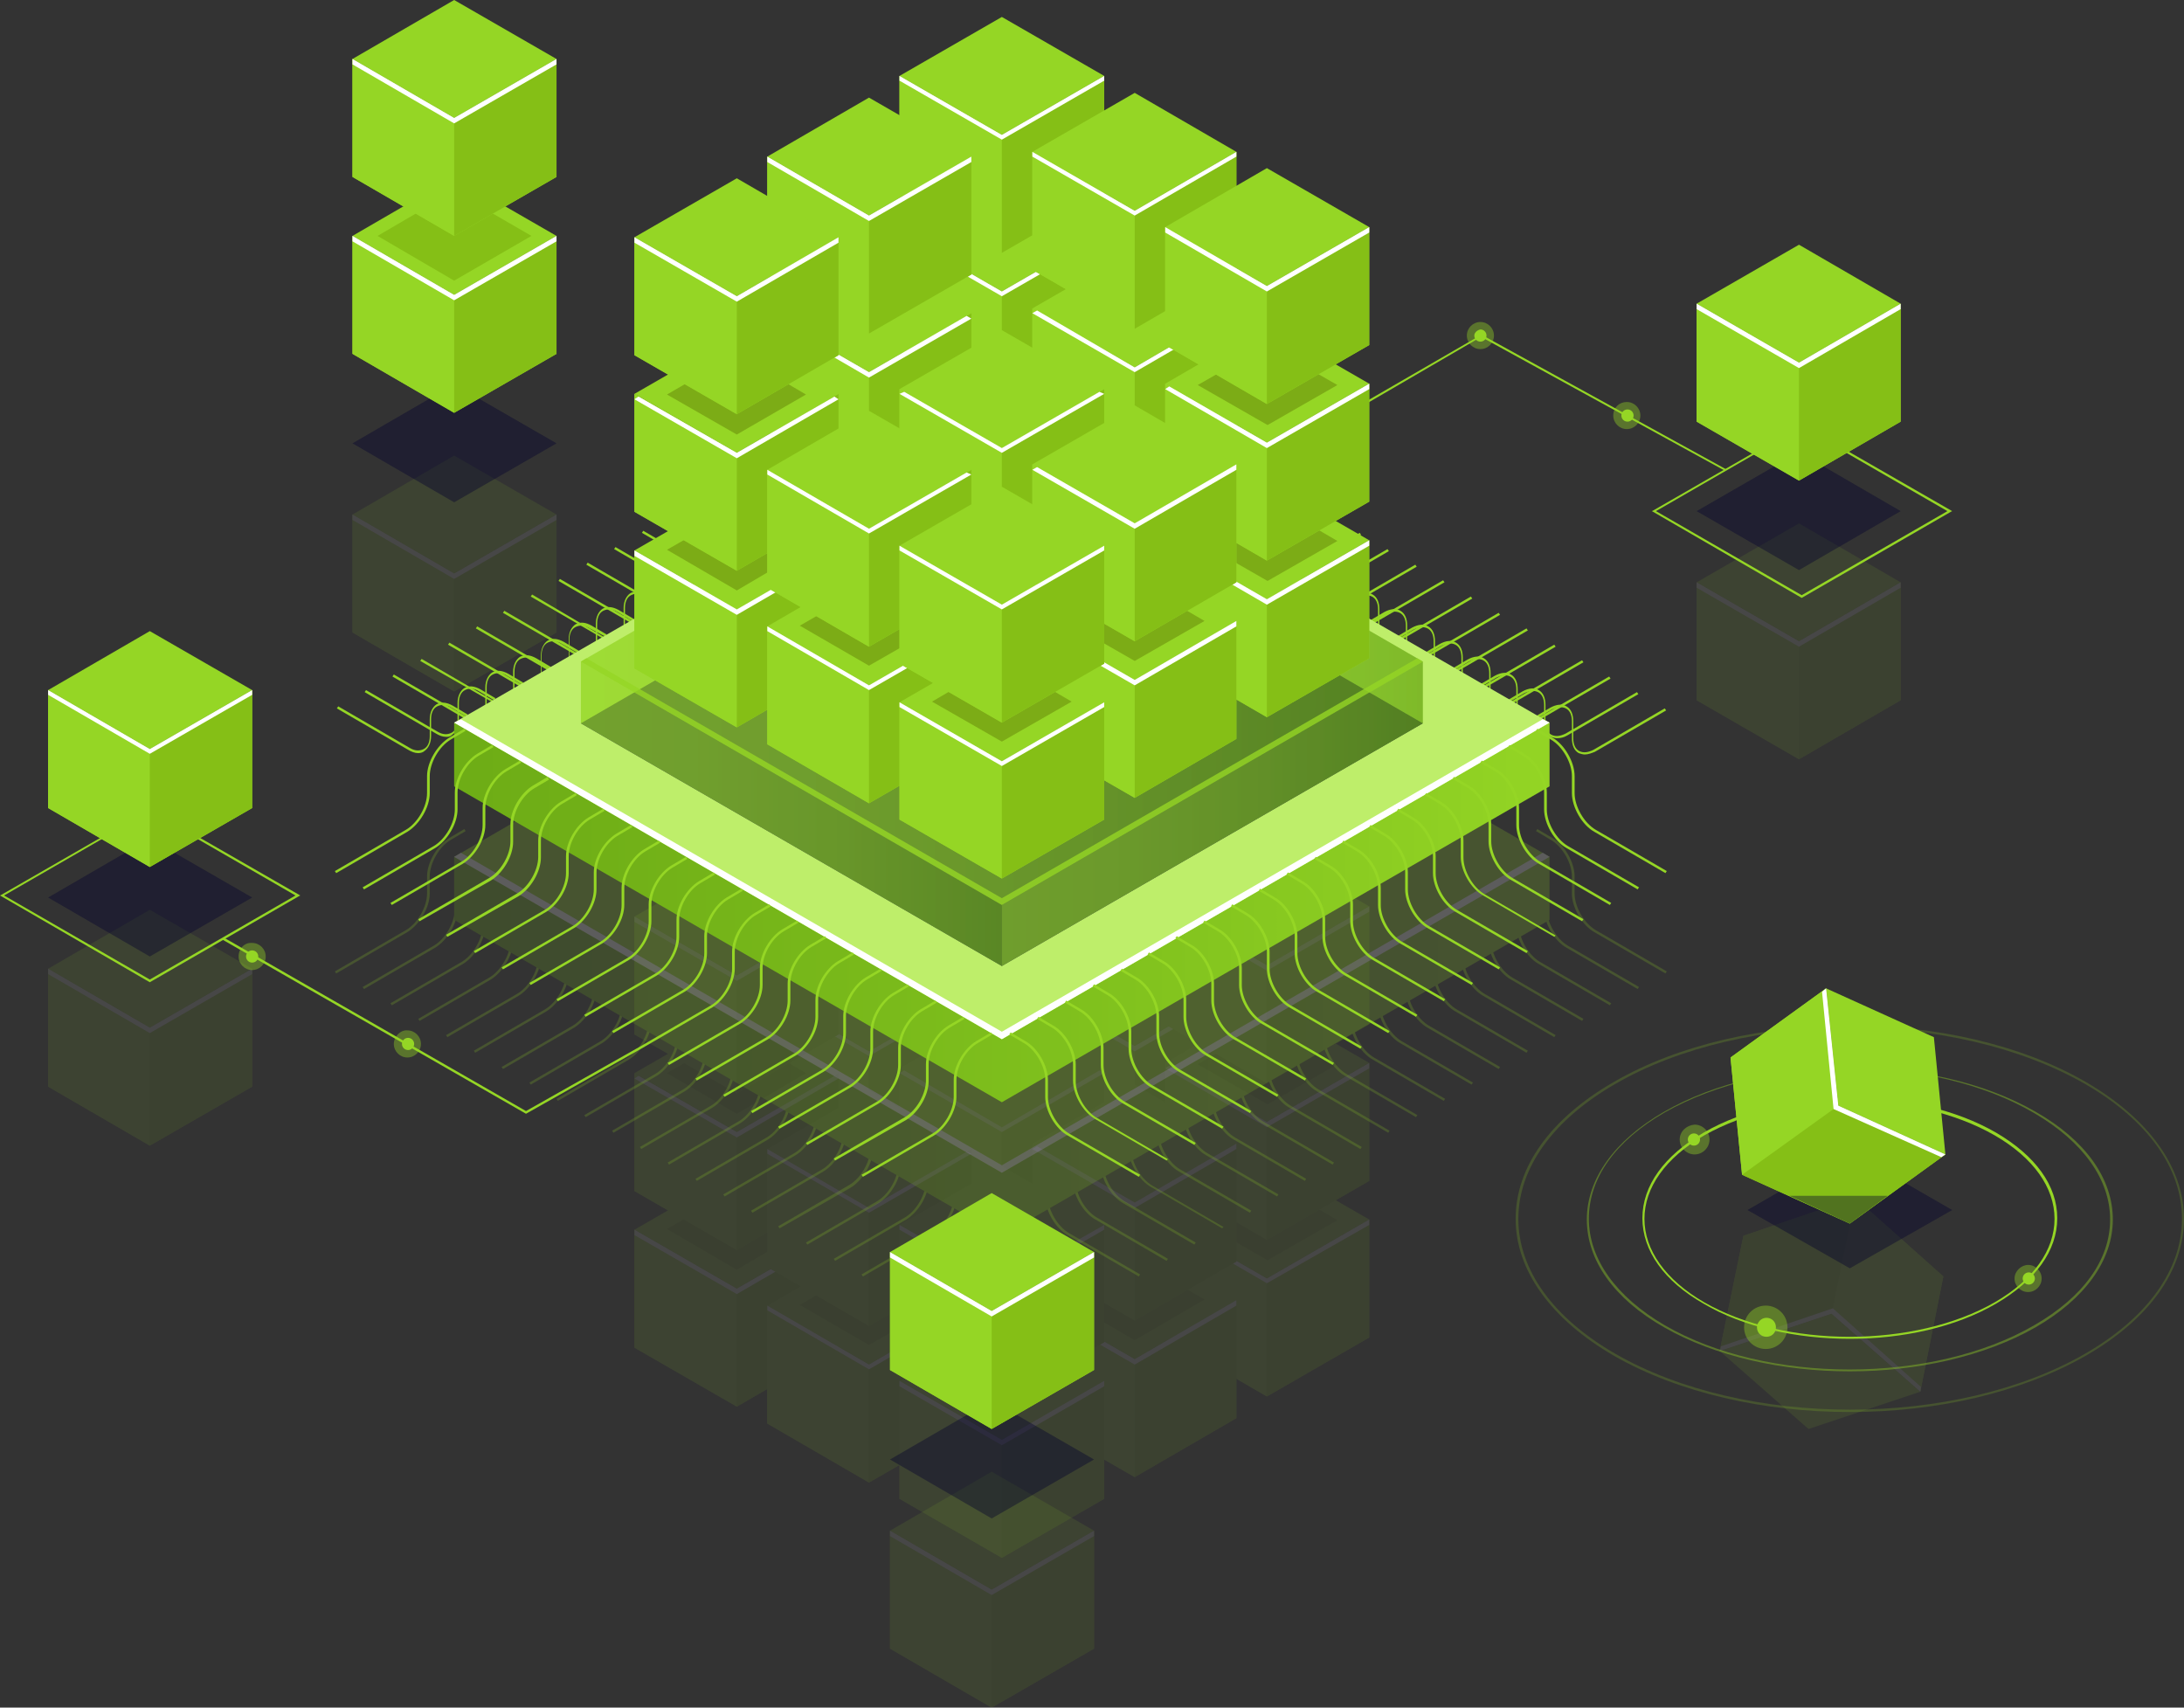 <?xml version="1.0" encoding="UTF-8"?> <!-- Generator: Adobe Illustrator 22.0.0, SVG Export Plug-In . SVG Version: 6.00 Build 0) --> <svg xmlns="http://www.w3.org/2000/svg" xmlns:xlink="http://www.w3.org/1999/xlink" id="Ñëîé_1" x="0px" y="0px" viewBox="0 0 322.2 251.9" style="enable-background:new 0 0 322.2 251.9;" xml:space="preserve"><rect x="0" y="0" width="322.2" height="251.9" fill="#333333" stroke="none"/> <style type="text/css"> .st0{fill:#95D625;} .st1{opacity:0.1;} .st2{fill:#85BF16;} .st3{fill:#FFFFFF;} .st4{opacity:0.7;fill:#739B10;} .st5{opacity:0.2;} .st6{fill:url(#SVGID_1_);} .st7{fill:url(#SVGID_2_);} .st8{fill:#BEEE6A;} .st9{fill:#0F054C;} .st10{opacity:0.5;fill:url(#SVGID_3_);} .st11{opacity:0.5;fill:url(#SVGID_4_);} .st12{opacity:0.5;fill:url(#SVGID_5_);} .st13{opacity:0.5;fill:url(#SVGID_6_);} .st14{opacity:0.5;fill:#95D625;} .st15{opacity:0.5;fill:url(#SVGID_7_);} .st16{opacity:0.5;fill:url(#SVGID_8_);} .st17{opacity:0.8;fill:#95D625;} .st18{opacity:0.4;fill:#03002D;} .st19{opacity:0.4;fill:#95D625;} .st20{opacity:0.2;fill:#95D625;} </style> <polygon class="st0" points="183.8,69.9 183.6,69.6 218.5,49.4 218.6,49.4 254.6,69.2 254.4,69.4 218.5,49.7 "></polygon> <g class="st1"> <g> <polygon class="st0" points="147.8,166.3 132.7,157.6 132.7,175 147.8,183.7 162.9,175 162.9,157.6 "></polygon> <polygon class="st0" points="147.8,183.7 132.7,175 132.7,157.6 147.8,166.3 "></polygon> <polygon class="st2" points="162.9,175 147.8,183.7 147.8,166.3 162.9,157.6 "></polygon> <polygon class="st0" points="147.8,166.3 132.7,157.6 147.8,148.9 162.9,157.6 "></polygon> <polygon class="st3" points="147.8,166.3 133.4,157.9 132.7,158.3 147.8,167 162.9,158.3 162.2,157.9 "></polygon> </g> <g> <polygon class="st0" points="167.4,177.4 152.3,168.7 152.3,186.1 167.4,194.8 182.4,186.1 182.4,168.7 "></polygon> <polygon class="st0" points="167.4,194.8 152.3,186.1 152.3,168.7 167.4,177.4 "></polygon> <polygon class="st2" points="182.4,186.1 167.4,194.8 167.4,177.4 182.4,168.7 "></polygon> <polygon class="st0" points="167.4,177.4 152.3,168.7 167.4,160 182.4,168.7 "></polygon> <polygon class="st3" points="167.4,177.4 153,169.1 152.3,169.5 167.4,178.2 182.4,169.5 181.8,169.1 "></polygon> </g> <g> <polygon class="st0" points="186.9,188.6 171.9,179.9 171.9,197.3 186.9,206 202,197.3 202,179.9 "></polygon> <polygon class="st0" points="186.9,206 171.9,197.3 171.9,179.9 186.9,188.6 "></polygon> <polygon class="st2" points="202,197.3 186.9,206 186.9,188.6 202,179.9 "></polygon> <polygon class="st0" points="186.9,188.6 171.9,179.9 186.9,171.2 202,179.9 "></polygon> <polygon class="st3" points="186.9,188.6 172.5,180.3 171.9,180.6 186.9,189.3 202,180.7 202,179.9 "></polygon> </g> <g> <polygon class="st0" points="128.2,178.2 113.2,169.5 113.2,186.9 128.2,195.6 143.3,186.9 143.3,169.5 "></polygon> <polygon class="st0" points="128.2,195.6 113.2,186.9 113.2,169.5 128.2,178.2 "></polygon> <polygon class="st2" points="143.3,186.9 128.2,195.6 128.2,178.2 143.3,169.5 "></polygon> <polygon class="st0" points="128.2,178.2 113.2,169.5 128.2,160.8 143.3,169.5 "></polygon> <polygon class="st3" points="128.2,178.2 113.8,169.9 113.2,170.2 128.2,178.9 143.3,170.2 142.6,169.9 "></polygon> </g> <g> <polygon class="st0" points="147.8,189.3 132.7,180.7 132.7,198 147.8,206.7 162.9,198 162.9,180.7 "></polygon> <polygon class="st0" points="147.8,206.7 132.7,198 132.7,180.7 147.8,189.3 "></polygon> <polygon class="st2" points="162.9,198 147.8,206.7 147.8,189.3 162.9,180.7 "></polygon> <polygon class="st0" points="147.8,189.3 132.7,180.7 147.8,172 162.9,180.7 "></polygon> <polygon class="st3" points="147.8,189.3 133.4,181 132.7,181.4 147.8,190.1 162.9,181.4 162.2,181 "></polygon> </g> <g> <polygon class="st0" points="167.4,200.5 152.3,191.8 152.3,209.2 167.4,217.9 182.4,209.2 182.4,191.8 "></polygon> <polygon class="st0" points="167.4,217.9 152.3,209.2 152.3,191.8 167.4,200.5 "></polygon> <polygon class="st2" points="182.4,209.2 167.4,217.9 167.4,200.5 182.4,191.8 "></polygon> <polygon class="st0" points="167.4,200.5 152.3,191.8 167.4,183.1 182.4,191.8 "></polygon> <polygon class="st3" points="167.4,200.5 153,192.2 152.3,192.6 167.4,201.3 182.4,192.6 182.4,191.8 "></polygon> </g> <g> <polygon class="st0" points="108.7,190.1 93.6,181.4 93.6,198.8 108.7,207.5 123.7,198.8 123.7,181.4 "></polygon> <polygon class="st0" points="108.7,207.5 93.6,198.8 93.6,181.4 108.7,190.1 "></polygon> <polygon class="st2" points="123.7,198.8 108.7,207.5 108.7,190.1 123.7,181.4 "></polygon> <polygon class="st0" points="108.7,190.1 93.6,181.4 108.7,172.7 123.7,181.4 "></polygon> <polygon class="st3" points="108.7,190.1 93.6,181.4 93.6,182.2 108.7,190.9 123.7,182.2 123.1,181.8 "></polygon> </g> <g> <polygon class="st0" points="128.2,201.3 113.2,192.6 113.2,210 128.2,218.7 143.3,210 143.3,192.6 "></polygon> <polygon class="st0" points="128.2,218.7 113.2,210 113.2,192.6 128.2,201.3 "></polygon> <polygon class="st2" points="143.3,210 128.2,218.7 128.2,201.3 143.3,192.6 "></polygon> <polygon class="st0" points="128.2,201.3 113.2,192.6 128.2,183.9 143.3,192.6 "></polygon> <polygon class="st3" points="128.2,201.3 113.2,192.6 113.2,193.3 128.2,202 143.3,193.3 142.6,192.9 "></polygon> </g> <g> <polygon class="st0" points="147.8,212.4 132.7,203.7 132.7,221.1 147.8,229.8 162.9,221.1 162.9,203.7 "></polygon> <polygon class="st0" points="147.8,229.8 132.7,221.1 132.7,203.7 147.8,212.4 "></polygon> <polygon class="st2" points="162.9,221.1 147.8,229.8 147.8,212.4 162.9,203.7 "></polygon> <polygon class="st0" points="147.8,212.4 132.7,203.7 147.8,195 162.9,203.7 "></polygon> <polygon class="st3" points="147.8,212.4 132.7,203.7 132.7,204.5 147.8,213.2 162.9,204.5 162.9,203.7 "></polygon> </g> <g> <polygon class="st0" points="147.8,143.2 132.7,134.5 132.7,151.9 147.8,160.6 162.9,151.9 162.9,134.5 "></polygon> <polygon class="st0" points="147.8,160.6 132.7,151.9 132.7,134.5 147.8,143.2 "></polygon> <polygon class="st2" points="162.9,151.9 147.8,160.6 147.8,143.2 162.9,134.5 "></polygon> <polygon class="st0" points="147.8,143.2 132.7,134.5 147.8,125.8 162.9,134.5 "></polygon> <polygon class="st3" points="147.8,143.2 133.4,134.8 132.7,135.2 147.8,143.9 162.9,135.2 162.2,134.8 "></polygon> </g> <g> <polygon class="st4" points="147.8,209.6 137.5,203.7 147.8,197.7 158.1,203.7 "></polygon> <polygon class="st4" points="128.2,198.4 118,192.5 128.2,186.6 138.5,192.5 "></polygon> <polygon class="st4" points="167.4,197.7 157.1,191.7 167.4,185.8 177.7,191.7 "></polygon> <polygon class="st4" points="187,185.9 176.7,180 187,174 197.3,180 "></polygon> <polygon class="st4" points="108.7,187.3 98.4,181.3 108.7,175.4 118.9,181.3 "></polygon> </g> <g> <polygon class="st0" points="167.4,154.3 152.3,145.6 152.3,163 167.4,171.7 182.4,163 182.4,145.6 "></polygon> <polygon class="st0" points="167.4,171.7 152.3,163 152.3,145.6 167.4,154.3 "></polygon> <polygon class="st2" points="182.4,163 167.4,171.7 167.4,154.3 182.4,145.6 "></polygon> <polygon class="st0" points="167.4,154.3 152.3,145.6 167.4,136.9 182.4,145.6 "></polygon> <polygon class="st3" points="167.4,154.3 153,146 152.3,146.4 167.4,155.1 182.4,146.4 181.8,146 "></polygon> </g> <g> <polygon class="st0" points="186.9,165.5 171.9,156.8 171.9,174.2 186.9,182.9 202,174.2 202,156.8 "></polygon> <polygon class="st0" points="186.9,182.9 171.9,174.2 171.9,156.8 186.9,165.5 "></polygon> <polygon class="st2" points="202,174.2 186.9,182.9 186.9,165.5 202,156.8 "></polygon> <polygon class="st0" points="186.9,165.5 171.9,156.8 186.9,148.1 202,156.8 "></polygon> <polygon class="st3" points="186.9,165.5 172.5,157.2 171.9,157.6 186.9,166.3 202,157.6 202,156.8 "></polygon> </g> <g> <polygon class="st0" points="128.2,155.1 113.2,146.4 113.2,163.8 128.2,172.5 143.3,163.8 143.3,146.4 "></polygon> <polygon class="st0" points="128.2,172.5 113.2,163.8 113.2,146.4 128.2,155.1 "></polygon> <polygon class="st2" points="143.3,163.8 128.2,172.5 128.2,155.1 143.3,146.4 "></polygon> <polygon class="st0" points="128.2,155.1 113.2,146.4 128.2,137.7 143.3,146.4 "></polygon> <polygon class="st3" points="128.2,155.1 113.8,146.8 113.2,147.1 128.2,155.8 143.3,147.1 142.6,146.8 "></polygon> </g> <g> <polygon class="st0" points="147.8,166.3 132.7,157.6 132.7,175 147.8,183.7 162.9,175 162.9,157.6 "></polygon> <polygon class="st0" points="147.8,183.7 132.7,175 132.7,157.6 147.8,166.3 "></polygon> <polygon class="st2" points="162.9,175 147.8,183.7 147.8,166.3 162.9,157.6 "></polygon> <polygon class="st0" points="147.8,166.3 132.7,157.6 147.8,148.9 162.9,157.6 "></polygon> <polygon class="st3" points="147.8,166.3 133.4,157.9 132.7,158.3 147.8,167 162.9,158.3 162.2,157.9 "></polygon> </g> <g> <polygon class="st0" points="167.4,177.4 152.3,168.7 152.3,186.1 167.4,194.8 182.4,186.1 182.4,168.7 "></polygon> <polygon class="st0" points="167.4,194.8 152.3,186.1 152.3,168.7 167.4,177.4 "></polygon> <polygon class="st2" points="182.4,186.1 167.4,194.8 167.4,177.4 182.4,168.7 "></polygon> <polygon class="st0" points="167.4,177.4 152.3,168.7 167.4,160 182.4,168.7 "></polygon> <polygon class="st3" points="167.4,177.4 153,169.1 152.3,169.5 167.4,178.2 182.4,169.5 182.4,168.7 "></polygon> </g> <g> <polygon class="st0" points="108.7,167 93.6,158.3 93.6,175.7 108.7,184.4 123.7,175.7 123.7,158.3 "></polygon> <polygon class="st0" points="108.7,184.4 93.6,175.7 93.6,158.3 108.7,167 "></polygon> <polygon class="st2" points="123.7,175.7 108.7,184.4 108.7,167 123.7,158.3 "></polygon> <polygon class="st0" points="108.7,167 93.6,158.3 108.7,149.6 123.7,158.3 "></polygon> <polygon class="st3" points="108.7,167 94.2,158.7 93.6,159.1 108.7,167.8 123.7,159.1 123.1,158.7 "></polygon> </g> <g> <polygon class="st0" points="128.2,178.2 113.2,169.5 113.2,186.9 128.2,195.6 143.3,186.9 143.3,169.5 "></polygon> <polygon class="st0" points="128.2,195.6 113.2,186.9 113.2,169.5 128.2,178.2 "></polygon> <polygon class="st2" points="143.3,186.9 128.2,195.6 128.2,178.2 143.3,169.5 "></polygon> <polygon class="st0" points="128.2,178.2 113.2,169.5 128.2,160.8 143.3,169.5 "></polygon> <polygon class="st3" points="128.2,178.2 113.2,169.5 113.2,170.2 128.2,178.9 143.3,170.2 142.6,169.9 "></polygon> </g> <g> <polygon class="st0" points="147.8,189.3 132.7,180.7 132.7,198 147.8,206.7 162.9,198 162.9,180.7 "></polygon> <polygon class="st0" points="147.8,206.7 132.7,198 132.7,180.7 147.8,189.3 "></polygon> <polygon class="st2" points="162.9,198 147.8,206.7 147.8,189.3 162.9,180.7 "></polygon> <polygon class="st0" points="147.8,189.3 132.7,180.7 147.8,172 162.9,180.7 "></polygon> <polygon class="st3" points="147.8,189.3 132.7,180.7 132.7,181.4 147.8,190.1 162.9,181.4 162.9,180.7 "></polygon> </g> <g> <polygon class="st4" points="187,162.9 176.7,157 187,151 197.3,157 "></polygon> <polygon class="st4" points="108.7,164.3 98.4,158.3 108.7,152.4 118.9,158.3 "></polygon> </g> <g> <polygon class="st0" points="147.8,120.1 132.7,111.4 132.7,128.8 147.8,137.5 162.9,128.8 162.9,111.4 "></polygon> <polygon class="st0" points="147.8,137.5 132.7,128.8 132.7,111.4 147.8,120.1 "></polygon> <polygon class="st2" points="162.9,128.8 147.8,137.5 147.8,120.1 162.9,111.4 "></polygon> <polygon class="st0" points="147.8,120.1 132.7,111.4 147.8,102.7 162.9,111.4 "></polygon> <polygon class="st3" points="147.8,120.1 132.7,111.4 132.7,112.1 147.8,120.8 162.9,112.1 162.9,111.4 "></polygon> </g> <g> <polygon class="st0" points="167.4,131.2 152.3,122.6 152.3,139.9 167.4,148.6 182.4,139.9 182.4,122.6 "></polygon> <polygon class="st0" points="167.4,148.6 152.3,139.9 152.3,122.6 167.4,131.2 "></polygon> <polygon class="st2" points="182.4,139.9 167.4,148.6 167.4,131.2 182.4,122.6 "></polygon> <polygon class="st0" points="167.4,131.2 152.3,122.6 167.4,113.9 182.4,122.6 "></polygon> <polygon class="st3" points="167.4,131.2 152.3,122.6 152.3,123.3 167.4,132 182.4,123.3 182.4,122.6 "></polygon> </g> <g> <polygon class="st0" points="186.9,142.4 171.9,133.7 171.9,151.1 186.9,159.8 202,151.1 202,133.7 "></polygon> <polygon class="st0" points="186.9,159.8 171.9,151.1 171.9,133.7 186.9,142.4 "></polygon> <polygon class="st2" points="202,151.1 186.9,159.8 186.9,142.4 202,133.7 "></polygon> <polygon class="st0" points="186.9,142.4 171.9,133.7 186.9,125 202,133.7 "></polygon> <polygon class="st3" points="186.9,142.4 171.9,133.7 171.9,134.5 186.9,143.2 202,134.5 202,133.7 "></polygon> </g> <g> <polygon class="st0" points="128.2,132 113.2,123.3 113.2,140.7 128.2,149.4 143.3,140.7 143.3,123.3 "></polygon> <polygon class="st0" points="128.2,149.4 113.2,140.7 113.2,123.3 128.2,132 "></polygon> <polygon class="st2" points="143.3,140.7 128.2,149.4 128.2,132 143.3,123.3 "></polygon> <polygon class="st0" points="128.2,132 113.2,123.3 128.2,114.6 143.3,123.3 "></polygon> <polygon class="st3" points="128.2,132 113.2,123.3 113.2,124.1 128.2,132.8 143.3,124.1 143.3,123.3 "></polygon> </g> <g> <polygon class="st0" points="108.7,143.9 93.6,135.2 93.6,152.6 108.7,161.3 123.7,152.6 123.7,135.2 "></polygon> <polygon class="st0" points="108.7,161.3 93.6,152.6 93.6,135.2 108.7,143.9 "></polygon> <polygon class="st2" points="123.7,152.6 108.7,161.3 108.7,143.9 123.7,135.2 "></polygon> <polygon class="st0" points="108.7,143.9 93.6,135.2 108.7,126.5 123.7,135.2 "></polygon> <polygon class="st3" points="108.7,143.9 93.6,135.2 93.6,136 108.7,144.7 123.7,136 123.7,135.2 "></polygon> </g> </g> <g class="st5"> <g> <path class="st0" d="M168,188.3l-10.5-6.1c-1.8-1-3.3-3.6-3.3-5.7V174c0-2-1.4-4.4-3.1-5.4l-2.2-1.3l0.2-0.3l2.2,1.3 c1.8,1,3.3,3.6,3.3,5.7v2.5c0,2,1.4,4.4,3.1,5.4l10.5,6.1L168,188.3z"></path> <path class="st0" d="M172.1,186l-10.5-6.1c-1.8-1-3.3-3.6-3.3-5.7v-2.5c0-2-1.4-4.4-3.1-5.4L153,165l0.2-0.3l2.2,1.3 c1.8,1,3.3,3.6,3.3,5.7v2.5c0,2,1.4,4.4,3.1,5.4l10.5,6.1L172.1,186z"></path> <path class="st0" d="M176.2,183.6l-10.5-6.1c-1.8-1-3.3-3.6-3.3-5.7v-2.5c0-2-1.4-4.4-3.1-5.4l-2.2-1.3l0.2-0.3l2.2,1.3 c1.8,1,3.3,3.6,3.3,5.7v2.5c0,2,1.4,4.4,3.1,5.4l10.5,6.1L176.2,183.6z"></path> <path class="st0" d="M180.3,181.2l-10.5-6.1c-1.8-1-3.3-3.6-3.3-5.7V167c0-2-1.4-4.4-3.1-5.4l-2.2-1.3l0.2-0.3l2.2,1.3 c1.8,1,3.3,3.6,3.3,5.7v2.5c0,2,1.4,4.4,3.1,5.4l10.5,6.1L180.3,181.2z"></path> <path class="st0" d="M184.4,178.9l-10.5-6.1c-1.8-1-3.3-3.6-3.3-5.7v-2.5c0-2-1.4-4.4-3.1-5.4l-2.2-1.3l0.2-0.3l2.2,1.3 c1.8,1,3.3,3.6,3.3,5.7v2.5c0,2,1.4,4.4,3.1,5.4l10.5,6.1L184.4,178.9z"></path> <path class="st0" d="M188.4,176.5l-10.5-6.1c-1.8-1-3.3-3.6-3.3-5.7v-2.5c0-2-1.4-4.4-3.1-5.4l-2.2-1.3l0.2-0.3l2.2,1.3 c1.8,1,3.3,3.6,3.3,5.7v2.5c0,2,1.4,4.4,3.1,5.4l10.5,6.1L188.4,176.5z"></path> <path class="st0" d="M192.5,174.2l-10.5-6.1c-1.8-1-3.3-3.6-3.3-5.7v-2.5c0-2-1.4-4.4-3.1-5.4l-2.2-1.3l0.2-0.3l2.2,1.3 c1.8,1,3.3,3.6,3.3,5.7v2.5c0,2,1.4,4.4,3.1,5.4l10.5,6.1L192.5,174.2z"></path> <path class="st0" d="M196.6,171.8l-10.5-6.1c-1.8-1-3.3-3.6-3.3-5.7v-2.5c0-2-1.4-4.4-3.1-5.4l-2.2-1.3l0.2-0.3l2.2,1.3 c1.8,1,3.3,3.6,3.3,5.7v2.5c0,2,1.4,4.4,3.1,5.4l10.5,6.1L196.6,171.8z"></path> <path class="st0" d="M200.7,169.5l-10.5-6.1c-1.8-1-3.3-3.6-3.3-5.7v-2.5c0-2-1.4-4.4-3.1-5.4l-2.2-1.3l0.2-0.3l2.2,1.3 c1.8,1,3.3,3.6,3.3,5.7v2.5c0,2,1.4,4.4,3.1,5.4l10.5,6.1L200.7,169.5z"></path> <path class="st0" d="M204.8,167.1l-10.5-6.1c-1.8-1-3.3-3.6-3.3-5.7v-2.5c0-2-1.4-4.4-3.1-5.4l-2.2-1.3l0.2-0.3l2.2,1.3 c1.8,1,3.3,3.6,3.3,5.7v2.5c0,2,1.4,4.4,3.1,5.4l10.5,6.1L204.8,167.1z"></path> <path class="st0" d="M208.9,164.8l-10.5-6.1c-1.8-1-3.3-3.6-3.3-5.7v-2.5c0-2-1.4-4.4-3.1-5.4l-2.2-1.3l0.2-0.3l2.2,1.3 c1.8,1,3.3,3.6,3.3,5.7v2.5c0,2,1.4,4.4,3.1,5.4l10.5,6.1L208.9,164.8z"></path> <path class="st0" d="M213,162.4l-10.5-6.1c-1.8-1-3.3-3.6-3.3-5.7v-2.5c0-2-1.4-4.4-3.1-5.4l-2.2-1.3l0.2-0.3l2.2,1.3 c1.8,1,3.3,3.6,3.3,5.7v2.5c0,2,1.4,4.4,3.1,5.4l10.5,6.1L213,162.4z"></path> <path class="st0" d="M217.1,160l-10.5-6.1c-1.8-1-3.3-3.6-3.3-5.7v-2.5c0-2-1.4-4.4-3.1-5.4l-2.2-1.3l0.2-0.3l2.2,1.3 c1.8,1,3.3,3.6,3.3,5.7v2.5c0,2,1.4,4.4,3.1,5.4l10.5,6.1L217.1,160z"></path> <path class="st0" d="M221.1,157.7l-10.5-6.1c-1.8-1-3.3-3.6-3.3-5.7v-2.5c0-2-1.4-4.4-3.1-5.4l-2.2-1.3l0.2-0.3l2.2,1.3 c1.8,1,3.3,3.6,3.3,5.7v2.5c0,2,1.4,4.4,3.1,5.4l10.5,6.1L221.1,157.7z"></path> <path class="st0" d="M225.2,155.3l-10.5-6.1c-1.8-1-3.3-3.6-3.3-5.7v-2.5c0-2-1.4-4.4-3.1-5.4l-2.2-1.3l0.2-0.3l2.2,1.3 c1.8,1,3.3,3.6,3.3,5.7v2.5c0,2,1.4,4.4,3.1,5.4l10.5,6.1L225.2,155.3z"></path> <path class="st0" d="M229.3,153l-10.5-6.1c-1.8-1-3.3-3.6-3.3-5.7v-2.5c0-2-1.4-4.4-3.1-5.4l-2.2-1.3l0.2-0.3l2.2,1.3 c1.8,1,3.3,3.6,3.3,5.7v2.5c0,2,1.4,4.4,3.1,5.4l10.5,6.1L229.3,153z"></path> <path class="st0" d="M233.4,150.6l-10.5-6.1c-1.8-1-3.3-3.6-3.3-5.7v-2.5c0-2-1.4-4.4-3.1-5.4l-2.2-1.3l0.2-0.3l2.2,1.3 c1.8,1,3.3,3.6,3.3,5.7v2.5c0,2,1.4,4.4,3.1,5.4l10.5,6.1L233.4,150.6z"></path> <path class="st0" d="M237.5,148.3l-10.5-6.1c-1.8-1-3.3-3.6-3.3-5.7V134c0-2-1.4-4.4-3.1-5.4l-2.2-1.3l0.2-0.3l2.2,1.3 c1.8,1,3.3,3.6,3.3,5.7v2.5c0,2,1.4,4.4,3.1,5.4l10.5,6.1L237.5,148.3z"></path> <path class="st0" d="M241.6,145.9l-10.5-6.1c-1.8-1-3.3-3.6-3.3-5.7v-2.5c0-2-1.4-4.4-3.1-5.4l-2.2-1.3l0.2-0.3l2.2,1.3 c1.8,1,3.3,3.6,3.3,5.7v2.5c0,2,1.4,4.4,3.1,5.4l10.5,6.1L241.6,145.9z"></path> <path class="st0" d="M245.7,143.6l-10.5-6.1c-1.8-1-3.3-3.6-3.3-5.7v-2.5c0-2-1.4-4.4-3.1-5.4l-2.2-1.3l0.2-0.3l2.2,1.3 c1.8,1,3.3,3.6,3.3,5.7v2.5c0,2,1.4,4.4,3.1,5.4l10.5,6.1L245.7,143.6z"></path> </g> <g> <path class="st0" d="M127.3,188.3l-0.2-0.3l10.5-6.1c1.7-1,3.1-3.4,3.1-5.4V174c0-2.1,1.5-4.6,3.3-5.7l2.2-1.3l0.2,0.3l-2.2,1.3 c-1.7,1-3.1,3.4-3.1,5.4v2.5c0,2.1-1.5,4.6-3.3,5.7L127.3,188.3z"></path> <path class="st0" d="M123.2,186l-0.2-0.3l10.5-6.1c1.7-1,3.1-3.4,3.1-5.4v-2.5c0-2.1,1.5-4.6,3.3-5.7l2.2-1.3l0.2,0.3l-2.2,1.3 c-1.7,1-3.1,3.4-3.1,5.4v2.5c0,2.1-1.5,4.6-3.3,5.7L123.2,186z"></path> <path class="st0" d="M119.1,183.6l-0.2-0.3l10.5-6.1c1.7-1,3.1-3.4,3.1-5.4v-2.5c0-2.1,1.5-4.6,3.3-5.7l2.2-1.3l0.2,0.3l-2.2,1.3 c-1.7,1-3.1,3.4-3.1,5.4v2.5c0,2.1-1.5,4.6-3.3,5.7L119.1,183.6z"></path> <path class="st0" d="M115,181.2l-0.2-0.3l10.5-6.1c1.7-1,3.1-3.4,3.1-5.4V167c0-2.1,1.5-4.6,3.3-5.7l2.2-1.3l0.2,0.3l-2.2,1.3 c-1.7,1-3.1,3.4-3.1,5.4v2.5c0,2.1-1.5,4.6-3.3,5.7L115,181.2z"></path> <path class="st0" d="M111,178.9l-0.2-0.3l10.5-6.1c1.7-1,3.1-3.4,3.1-5.4v-2.5c0-2.1,1.5-4.6,3.3-5.7l2.2-1.3l0.2,0.3l-2.2,1.3 c-1.7,1-3.1,3.4-3.1,5.4v2.5c0,2.1-1.5,4.6-3.3,5.7L111,178.9z"></path> <path class="st0" d="M106.9,176.5l-0.2-0.3l10.5-6.1c1.7-1,3.1-3.4,3.1-5.4v-2.5c0-2.1,1.5-4.6,3.3-5.7l2.2-1.3l0.2,0.3l-2.2,1.3 c-1.7,1-3.1,3.4-3.1,5.4v2.5c0,2.1-1.5,4.6-3.3,5.7L106.9,176.5z"></path> <path class="st0" d="M102.8,174.2l-0.2-0.3l10.5-6.1c1.7-1,3.1-3.4,3.1-5.4v-2.5c0-2.1,1.5-4.6,3.3-5.7l2.2-1.3l0.2,0.3l-2.2,1.3 c-1.7,1-3.1,3.4-3.1,5.4v2.5c0,2.1-1.5,4.6-3.3,5.7L102.8,174.2z"></path> <path class="st0" d="M98.7,171.8l-0.2-0.3l10.5-6.1c1.7-1,3.1-3.4,3.1-5.4v-2.5c0-2.1,1.5-4.6,3.3-5.7l2.2-1.3l0.2,0.3l-2.2,1.3 c-1.7,1-3.1,3.4-3.1,5.4v2.5c0,2.1-1.5,4.6-3.3,5.7L98.7,171.8z"></path> <path class="st0" d="M94.6,169.5l-0.2-0.3l10.5-6.1c1.7-1,3.1-3.4,3.1-5.4v-2.5c0-2.1,1.5-4.6,3.3-5.7l2.2-1.3l0.2,0.3l-2.2,1.3 c-1.7,1-3.1,3.4-3.1,5.4v2.5c0,2.1-1.5,4.6-3.3,5.7L94.6,169.5z"></path> <path class="st0" d="M90.5,167.1l-0.2-0.3l10.5-6.1c1.7-1,3.1-3.4,3.1-5.4v-2.5c0-2.1,1.5-4.6,3.3-5.7l2.2-1.3l0.2,0.3l-2.2,1.3 c-1.7,1-3.1,3.4-3.1,5.4v2.5c0,2.1-1.5,4.6-3.3,5.7L90.5,167.1z"></path> <path class="st0" d="M86.4,164.8l-0.2-0.3l10.5-6.1c1.7-1,3.1-3.4,3.1-5.4v-2.5c0-2.1,1.5-4.6,3.3-5.7l2.2-1.3l0.2,0.3l-2.2,1.3 c-1.7,1-3.1,3.4-3.1,5.4v2.5c0,2.1-1.5,4.6-3.3,5.7L86.4,164.8z"></path> <path class="st0" d="M82.3,162.4l-0.2-0.3l10.5-6.1c1.7-1,3.1-3.4,3.1-5.4v-2.5c0-2.1,1.5-4.6,3.3-5.7l2.2-1.3l0.2,0.3l-2.2,1.3 c-1.7,1-3.1,3.4-3.1,5.4v2.5c0,2.1-1.5,4.6-3.3,5.7L82.3,162.4z"></path> <path class="st0" d="M78.3,160l-0.2-0.3l10.5-6.1c1.7-1,3.1-3.4,3.1-5.4v-2.5c0-2.1,1.5-4.6,3.3-5.7l2.2-1.3l0.2,0.3l-2.2,1.3 c-1.7,1-3.1,3.4-3.1,5.4v2.5c0,2.1-1.5,4.6-3.3,5.7L78.3,160z"></path> <path class="st0" d="M74.2,157.7l-0.2-0.3l10.5-6.1c1.7-1,3.1-3.4,3.1-5.4v-2.5c0-2.1,1.5-4.6,3.3-5.7l2.2-1.3l0.2,0.3l-2.2,1.3 c-1.7,1-3.1,3.4-3.1,5.4v2.5c0,2.1-1.5,4.6-3.3,5.7L74.2,157.7z"></path> <path class="st0" d="M70.1,155.3l-0.2-0.3l10.5-6.1c1.7-1,3.1-3.4,3.1-5.4v-2.5c0-2.1,1.5-4.6,3.3-5.7l2.2-1.3l0.2,0.3l-2.2,1.3 c-1.7,1-3.1,3.4-3.1,5.4v2.5c0,2.1-1.5,4.6-3.3,5.7L70.1,155.3z"></path> <path class="st0" d="M66,153l-0.2-0.3l10.5-6.1c1.7-1,3.1-3.4,3.1-5.4v-2.5c0-2.1,1.5-4.6,3.3-5.7l2.2-1.3l0.2,0.3l-2.2,1.3 c-1.7,1-3.1,3.4-3.1,5.4v2.5c0,2.1-1.5,4.6-3.3,5.7L66,153z"></path> <path class="st0" d="M61.9,150.6l-0.2-0.3l10.5-6.1c1.7-1,3.1-3.4,3.1-5.4v-2.5c0-2.1,1.5-4.6,3.3-5.7l2.2-1.3l0.2,0.3l-2.2,1.3 c-1.7,1-3.1,3.4-3.1,5.4v2.5c0,2.1-1.5,4.6-3.3,5.7L61.9,150.6z"></path> <path class="st0" d="M57.8,148.3l-0.2-0.3l10.5-6.1c1.7-1,3.1-3.4,3.1-5.4V134c0-2.1,1.5-4.6,3.3-5.7l2.2-1.3l0.2,0.3l-2.2,1.3 c-1.7,1-3.1,3.4-3.1,5.4v2.5c0,2.1-1.5,4.6-3.3,5.7L57.8,148.3z"></path> <path class="st0" d="M53.7,145.9l-0.2-0.3l10.5-6.1c1.7-1,3.1-3.4,3.1-5.4v-2.5c0-2.1,1.5-4.6,3.3-5.7l2.2-1.3l0.2,0.3l-2.2,1.3 c-1.7,1-3.1,3.4-3.1,5.4v2.5c0,2.1-1.5,4.6-3.3,5.7L53.7,145.9z"></path> <path class="st0" d="M49.6,143.6l-0.2-0.3l10.5-6.1c1.7-1,3.1-3.4,3.1-5.4v-2.5c0-2.1,1.5-4.6,3.3-5.7l2.2-1.3l0.2,0.3l-2.2,1.3 c-1.7,1-3.1,3.4-3.1,5.4v2.5c0,2.1-1.5,4.6-3.3,5.7L49.6,143.6z"></path> </g> <g> <g> <linearGradient id="SVGID_1_" gradientUnits="userSpaceOnUse" x1="27.098" y1="154.352" x2="234.094" y2="154.352"> <stop offset="0" style="stop-color:#69A814"></stop> <stop offset="0.28" style="stop-color:#70AF17"></stop> <stop offset="0.689" style="stop-color:#82C31E"></stop> <stop offset="1" style="stop-color:#95D625"></stop> </linearGradient> <polygon class="st6" points="228.6,126.4 228.6,135.7 147.8,182.3 67,135.7 67,126.4 "></polygon> <polygon class="st0" points="147.8,173 67,126.4 147.8,79.7 228.6,126.4 "></polygon> <polygon class="st3" points="147.8,171.9 68,125.8 67,126.4 147.8,173 228.6,126.4 227.6,125.8 "></polygon> </g> </g> </g> <g> <g> <path class="st0" d="M139.4,66.4c-0.5,0-1-0.2-1.5-0.5l-10.5-6.1l0.2-0.3l10.5,6.1c0.8,0.5,1.5,0.5,2.1,0.2c0.6-0.3,0.9-1,0.9-1.9 v-2.5c0-1,0.4-1.8,1-2.2c0.7-0.4,1.5-0.3,2.4,0.2l2.2,1.3l-0.2,0.3l-2.2-1.3c-0.8-0.5-1.5-0.5-2.1-0.2c-0.6,0.3-0.9,1-0.9,1.9V64 c0,1-0.4,1.8-1,2.2C140,66.3,139.7,66.4,139.4,66.4z"></path> <path class="st0" d="M135.3,68.8c-0.5,0-1-0.2-1.5-0.5l-10.5-6.1l0.2-0.3L134,68c0.8,0.5,1.5,0.5,2.1,0.2c0.6-0.3,0.9-1,0.9-1.9 v-2.5c0-1,0.4-1.8,1-2.2c0.7-0.4,1.5-0.3,2.4,0.2l2.2,1.3l-0.2,0.3l-2.2-1.3c-0.8-0.5-1.5-0.5-2.1-0.2c-0.6,0.3-0.9,1-0.9,1.9v2.5 c0,1-0.4,1.8-1,2.2C135.9,68.7,135.6,68.8,135.3,68.8z"></path> <path class="st0" d="M131.2,71.1c-0.5,0-1-0.2-1.5-0.5l-10.5-6.1l0.2-0.3l10.5,6.1c0.8,0.5,1.5,0.5,2.1,0.2c0.6-0.3,0.9-1,0.9-1.9 v-2.5c0-1,0.4-1.8,1-2.2c0.7-0.4,1.5-0.3,2.4,0.2l2.2,1.3l-0.2,0.3l-2.2-1.3c-0.8-0.5-1.5-0.5-2.1-0.2c-0.6,0.3-0.9,1-0.9,1.9v2.5 c0,1-0.4,1.8-1,2.2C131.9,71,131.5,71.1,131.2,71.1z"></path> <path class="st0" d="M127.1,73.5c-0.5,0-1-0.2-1.5-0.5l-10.5-6.1l0.2-0.3l10.5,6.1c0.8,0.5,1.5,0.5,2.1,0.2c0.6-0.3,0.9-1,0.9-1.9 v-2.5c0-1,0.4-1.8,1-2.2c0.7-0.4,1.5-0.3,2.4,0.2l2.2,1.3l-0.2,0.3l-2.2-1.3c-0.8-0.5-1.5-0.5-2.1-0.2c-0.6,0.3-0.9,1-0.9,1.9V71 c0,1-0.4,1.8-1,2.2C127.8,73.4,127.5,73.5,127.1,73.5z"></path> <path class="st0" d="M123,75.8c-0.5,0-1-0.2-1.5-0.5L111,69.3l0.2-0.3l10.5,6.1c0.8,0.5,1.5,0.5,2.1,0.2c0.6-0.3,0.9-1,0.9-1.9 v-2.5c0-1,0.4-1.8,1-2.2c0.7-0.4,1.5-0.3,2.4,0.2l2.2,1.3l-0.2,0.3l-2.2-1.3c-0.8-0.5-1.5-0.5-2.1-0.2c-0.6,0.3-0.9,1-0.9,1.9v2.5 c0,1-0.4,1.8-1,2.2C123.7,75.7,123.4,75.8,123,75.8z"></path> <path class="st0" d="M118.9,78.2c-0.5,0-1-0.2-1.5-0.5l-10.5-6.1l0.2-0.3l10.5,6.1c0.8,0.5,1.5,0.5,2.1,0.2c0.6-0.3,0.9-1,0.9-1.9 v-2.5c0-1,0.4-1.8,1-2.2c0.7-0.4,1.5-0.3,2.4,0.2l2.2,1.3l-0.2,0.3l-2.2-1.3c-0.8-0.5-1.5-0.5-2.1-0.2c-0.6,0.3-0.9,1-0.9,1.9v2.5 c0,1-0.4,1.8-1,2.2C119.6,78.1,119.3,78.2,118.9,78.2z"></path> <path class="st0" d="M114.9,80.5c-0.5,0-1-0.2-1.5-0.5L102.8,74l0.2-0.3l10.5,6.1c0.8,0.5,1.5,0.5,2.1,0.2c0.6-0.3,0.9-1,0.9-1.9 v-2.5c0-1,0.4-1.8,1-2.2c0.7-0.4,1.5-0.3,2.4,0.2l2.2,1.3l-0.2,0.3l-2.2-1.3c-0.8-0.5-1.5-0.5-2.1-0.2c-0.6,0.3-0.9,1-0.9,1.9v2.5 c0,1-0.4,1.8-1,2.2C115.5,80.4,115.2,80.5,114.9,80.5z"></path> <path class="st0" d="M110.8,82.9c-0.5,0-1-0.2-1.5-0.5l-10.5-6.1l0.2-0.3l10.5,6.1c0.8,0.5,1.5,0.5,2.1,0.2c0.6-0.3,0.9-1,0.9-1.9 v-2.5c0-1,0.4-1.8,1-2.2c0.7-0.4,1.5-0.3,2.4,0.2l2.2,1.3l-0.2,0.3l-2.2-1.3c-0.8-0.5-1.5-0.5-2.1-0.2c-0.6,0.3-0.9,1-0.9,1.9v2.5 c0,1-0.4,1.8-1,2.2C111.4,82.8,111.1,82.9,110.8,82.9z"></path> <path class="st0" d="M106.7,85.2c-0.5,0-1-0.2-1.5-0.5l-10.5-6.1l0.2-0.3l10.5,6.1c0.8,0.5,1.5,0.5,2.1,0.2c0.6-0.3,0.9-1,0.9-1.9 v-2.5c0-1,0.4-1.8,1-2.2c0.7-0.4,1.5-0.3,2.4,0.2l2.2,1.3l-0.2,0.3l-2.2-1.3c-0.8-0.5-1.5-0.5-2.1-0.2c-0.6,0.3-0.9,1-0.9,1.9v2.5 c0,1-0.4,1.8-1,2.2C107.3,85.2,107,85.2,106.7,85.2z"></path> <path class="st0" d="M102.6,87.6c-0.5,0-1-0.2-1.5-0.5l-10.5-6.1l0.2-0.3l10.5,6.1c0.8,0.5,1.5,0.5,2.1,0.2c0.6-0.3,0.9-1,0.9-1.9 v-2.5c0-1,0.4-1.8,1-2.2c0.7-0.4,1.5-0.3,2.4,0.2l2.2,1.3l-0.2,0.3l-2.2-1.3c-0.8-0.5-1.5-0.5-2.1-0.2c-0.6,0.3-0.9,1-0.9,1.9v2.5 c0,1-0.4,1.8-1,2.2C103.2,87.5,102.9,87.6,102.6,87.6z"></path> <path class="st0" d="M98.5,89.9c-0.5,0-1-0.2-1.5-0.5l-10.5-6.1l0.2-0.3l10.5,6.1c0.8,0.5,1.5,0.5,2.1,0.2c0.6-0.3,0.9-1,0.9-1.9 V85c0-1,0.4-1.8,1-2.2c0.7-0.4,1.5-0.3,2.4,0.2l2.2,1.3l-0.2,0.3l-2.2-1.3c-0.8-0.5-1.5-0.5-2.1-0.2c-0.6,0.3-0.9,1-0.9,1.9v2.5 c0,1-0.4,1.8-1,2.2C99.1,89.9,98.8,89.9,98.5,89.9z"></path> <path class="st0" d="M94.4,92.3c-0.5,0-1-0.2-1.5-0.5l-10.5-6.1l0.2-0.3l10.5,6.1c0.8,0.5,1.5,0.5,2.1,0.2c0.6-0.3,0.9-1,0.9-1.9 v-2.5c0-1,0.4-1.8,1-2.2c0.7-0.4,1.5-0.3,2.4,0.2l2.2,1.3l-0.2,0.3l-2.2-1.3c-0.8-0.5-1.5-0.5-2.1-0.2c-0.6,0.3-0.9,1-0.9,1.9v2.5 c0,1-0.4,1.8-1,2.2C95.1,92.2,94.8,92.3,94.4,92.3z"></path> <path class="st0" d="M90.3,94.6c-0.5,0-1-0.2-1.5-0.5l-10.5-6.1l0.2-0.3L89,93.9c0.8,0.5,1.5,0.5,2.1,0.2c0.6-0.3,0.9-1,0.9-1.9 v-2.5c0-1,0.4-1.8,1-2.2c0.7-0.4,1.5-0.3,2.4,0.2l2.2,1.3l-0.2,0.3L95.2,88c-0.8-0.5-1.5-0.5-2.1-0.2c-0.6,0.3-0.9,1-0.9,1.9v2.5 c0,1-0.4,1.8-1,2.2C91,94.6,90.7,94.6,90.3,94.6z"></path> <path class="st0" d="M86.2,97c-0.5,0-1-0.2-1.5-0.5l-10.5-6.1l0.2-0.3l10.5,6.1c0.8,0.5,1.5,0.5,2.1,0.2c0.6-0.3,0.9-1,0.9-1.9V92 c0-1,0.4-1.8,1-2.2c0.7-0.4,1.5-0.3,2.4,0.2l2.2,1.3l-0.2,0.3l-2.2-1.3c-0.8-0.5-1.5-0.5-2.1-0.2c-0.6,0.3-0.9,1-0.9,1.9v2.5 c0,1-0.4,1.8-1,2.2C86.9,96.9,86.6,97,86.2,97z"></path> <path class="st0" d="M82.2,99.3c-0.5,0-1-0.2-1.5-0.5l-10.5-6.1l0.2-0.3l10.5,6.1c0.8,0.5,1.5,0.5,2.1,0.2c0.6-0.3,0.9-1,0.9-1.9 v-2.5c0-1,0.4-1.8,1-2.2c0.7-0.4,1.5-0.3,2.4,0.2l2.2,1.3l-0.2,0.3L87,92.7c-0.8-0.5-1.5-0.5-2.1-0.2c-0.6,0.3-0.9,1-0.9,1.9v2.5 c0,1-0.4,1.8-1,2.2C82.8,99.3,82.5,99.3,82.2,99.3z"></path> <path class="st0" d="M78.1,101.7c-0.5,0-1-0.2-1.5-0.5l-10.5-6.1l0.2-0.3l10.5,6.1c0.8,0.5,1.5,0.5,2.1,0.2c0.6-0.3,0.9-1,0.9-1.9 v-2.5c0-1,0.4-1.8,1-2.2c0.7-0.4,1.5-0.3,2.4,0.2l2.2,1.3l-0.2,0.3L82.9,95c-0.8-0.5-1.5-0.5-2.1-0.2c-0.6,0.3-0.9,1-0.9,1.9v2.5 c0,1-0.4,1.8-1,2.2C78.7,101.6,78.4,101.7,78.1,101.7z"></path> <path class="st0" d="M74,104c-0.5,0-1-0.2-1.5-0.5L62,97.5l0.2-0.3l10.5,6.1c0.8,0.5,1.5,0.5,2.1,0.2c0.6-0.3,0.9-1,0.9-1.9v-2.5 c0-1,0.4-1.8,1-2.2c0.7-0.4,1.5-0.3,2.4,0.2l2.2,1.3l-0.2,0.3l-2.2-1.3c-0.8-0.5-1.5-0.5-2.1-0.2c-0.6,0.3-0.9,1-0.9,1.9v2.5 c0,1-0.4,1.8-1,2.2C74.6,104,74.3,104,74,104z"></path> <path class="st0" d="M69.9,106.4c-0.5,0-1-0.2-1.5-0.5l-10.5-6.1l0.2-0.3l10.5,6.1c0.8,0.5,1.5,0.5,2.1,0.2c0.6-0.3,0.9-1,0.9-1.9 v-2.5c0-1,0.4-1.8,1-2.2c0.7-0.4,1.5-0.3,2.4,0.2l2.2,1.3L77,101l-2.2-1.3c-0.8-0.5-1.5-0.5-2.1-0.2c-0.6,0.3-0.9,1-0.9,1.9v2.5 c0,1-0.4,1.8-1,2.2C70.5,106.3,70.2,106.4,69.9,106.4z"></path> <path class="st0" d="M65.8,108.7c-0.5,0-1-0.2-1.5-0.5l-10.5-6.1l0.2-0.3l10.5,6.1c0.8,0.5,1.5,0.5,2.1,0.2c0.6-0.3,0.9-1,0.9-1.9 v-2.5c0-1,0.4-1.8,1-2.2c0.7-0.4,1.5-0.3,2.4,0.2l2.2,1.3l-0.2,0.3l-2.2-1.3c-0.8-0.5-1.5-0.5-2.1-0.2c-0.6,0.3-0.9,1-0.9,1.9v2.5 c0,1-0.4,1.8-1,2.2C66.4,108.7,66.1,108.7,65.8,108.7z"></path> <path class="st0" d="M61.7,111.1c-0.5,0-1-0.2-1.5-0.5l-10.5-6.1l0.2-0.3l10.5,6.1c0.8,0.5,1.5,0.5,2.1,0.2c0.6-0.3,0.9-1,0.9-1.9 v-2.5c0-1,0.4-1.8,1-2.2c0.7-0.4,1.5-0.3,2.4,0.2l2.2,1.3l-0.2,0.3l-2.2-1.3c-0.8-0.5-1.5-0.5-2.1-0.2c-0.6,0.3-0.9,1-0.9,1.9v2.5 c0,1-0.4,1.8-1,2.2C62.4,111,62,111.1,61.7,111.1z"></path> </g> <g> <path class="st0" d="M156.1,66.6c-0.3,0-0.6-0.1-0.9-0.2c-0.7-0.4-1-1.2-1-2.2v-2.5c0-0.9-0.3-1.6-0.9-1.9 c-0.6-0.3-1.3-0.2-2.1,0.2l-2.2,1.3l-0.2-0.3l2.2-1.3c0.9-0.5,1.8-0.6,2.4-0.2c0.7,0.4,1,1.2,1,2.2v2.5c0,0.9,0.3,1.6,0.9,1.9 c0.6,0.3,1.3,0.2,2.1-0.2l10.5-6.1l0.2,0.3l-10.5,6.1C157.1,66.5,156.6,66.6,156.1,66.6z"></path> <path class="st0" d="M160.2,69c-0.3,0-0.6-0.1-0.9-0.2c-0.7-0.4-1-1.2-1-2.2V64c0-0.9-0.3-1.6-0.9-1.9c-0.6-0.3-1.3-0.2-2.1,0.2 l-2.2,1.3l-0.2-0.3l2.2-1.3c0.9-0.5,1.8-0.6,2.4-0.2c0.7,0.4,1,1.2,1,2.2v2.5c0,0.9,0.3,1.6,0.9,1.9c0.6,0.3,1.3,0.2,2.1-0.2 l10.5-6.1l0.2,0.3l-10.5,6.1C161.2,68.8,160.7,69,160.2,69z"></path> <path class="st0" d="M164.3,71.3c-0.3,0-0.6-0.1-0.9-0.2c-0.7-0.4-1-1.2-1-2.2v-2.5c0-0.9-0.3-1.6-0.9-1.9 c-0.6-0.3-1.3-0.2-2.1,0.2l-2.2,1.3l-0.2-0.3l2.2-1.3c0.9-0.5,1.8-0.6,2.4-0.2c0.7,0.4,1,1.2,1,2.2v2.5c0,0.9,0.3,1.6,0.9,1.9 c0.6,0.3,1.3,0.2,2.1-0.2l10.5-6.1l0.2,0.3l-10.5,6.1C165.3,71.2,164.8,71.3,164.3,71.3z"></path> <path class="st0" d="M168.4,73.7c-0.3,0-0.6-0.1-0.9-0.2c-0.7-0.4-1-1.2-1-2.2v-2.5c0-0.9-0.3-1.6-0.9-1.9 c-0.6-0.3-1.3-0.2-2.1,0.2l-2.2,1.3l-0.2-0.3l2.2-1.3c0.9-0.5,1.8-0.6,2.4-0.2c0.7,0.4,1,1.2,1,2.2v2.5c0,0.9,0.3,1.6,0.9,1.9 c0.6,0.3,1.3,0.2,2.1-0.2l10.5-6.1l0.2,0.3l-10.5,6.1C169.4,73.5,168.9,73.7,168.4,73.7z"></path> <path class="st0" d="M172.5,76c-0.3,0-0.6-0.1-0.9-0.2c-0.7-0.4-1-1.2-1-2.2V71c0-0.9-0.3-1.6-0.9-1.9c-0.6-0.3-1.3-0.2-2.1,0.2 l-2.2,1.3l-0.2-0.3l2.2-1.3c0.9-0.5,1.8-0.6,2.4-0.2c0.7,0.4,1,1.2,1,2.2v2.5c0,0.9,0.3,1.6,0.9,1.9c0.6,0.3,1.3,0.2,2.1-0.2 l10.5-6.1l0.2,0.3L174,75.6C173.5,75.9,173,76,172.5,76z"></path> <path class="st0" d="M176.6,78.4c-0.3,0-0.6-0.1-0.9-0.2c-0.7-0.4-1-1.2-1-2.2v-2.5c0-0.9-0.3-1.6-0.9-1.9 c-0.6-0.3-1.3-0.2-2.1,0.2l-2.2,1.3l-0.2-0.3l2.2-1.3c0.9-0.5,1.8-0.6,2.4-0.2c0.7,0.4,1,1.2,1,2.2v2.5c0,0.9,0.3,1.6,0.9,1.9 c0.6,0.3,1.3,0.2,2.1-0.2l10.5-6.1l0.2,0.3l-10.5,6.1C177.6,78.2,177,78.4,176.6,78.4z"></path> <path class="st0" d="M180.7,80.7c-0.3,0-0.6-0.1-0.9-0.2c-0.7-0.4-1-1.2-1-2.2v-2.5c0-0.9-0.3-1.6-0.9-1.9 c-0.6-0.3-1.3-0.2-2.1,0.2l-2.2,1.3l-0.2-0.3l2.2-1.3c0.9-0.5,1.8-0.6,2.4-0.2c0.7,0.4,1,1.2,1,2.2v2.5c0,0.9,0.3,1.6,0.9,1.9 c0.6,0.3,1.3,0.2,2.1-0.2l10.5-6.1l0.2,0.3l-10.5,6.1C181.6,80.6,181.1,80.7,180.7,80.7z"></path> <path class="st0" d="M184.8,83.1c-0.3,0-0.6-0.1-0.9-0.2c-0.7-0.4-1-1.2-1-2.2v-2.5c0-0.9-0.3-1.6-0.9-1.9 c-0.6-0.3-1.3-0.2-2.1,0.2l-2.2,1.3l-0.2-0.3l2.2-1.3c0.9-0.5,1.8-0.6,2.4-0.2c0.7,0.4,1,1.2,1,2.2v2.5c0,0.9,0.3,1.6,0.9,1.9 c0.6,0.3,1.3,0.2,2.1-0.2l10.5-6.1l0.2,0.3l-10.5,6.1C185.7,82.9,185.2,83.1,184.8,83.1z"></path> <path class="st0" d="M188.8,85.4c-0.3,0-0.6-0.1-0.9-0.2c-0.7-0.4-1-1.2-1-2.2v-2.5c0-0.9-0.3-1.6-0.9-1.9 c-0.6-0.3-1.3-0.2-2.1,0.2l-2.2,1.3l-0.2-0.3l2.2-1.3c0.9-0.5,1.8-0.6,2.4-0.2c0.7,0.4,1,1.2,1,2.2V83c0,0.9,0.3,1.6,0.9,1.9 c0.6,0.3,1.3,0.2,2.1-0.2l10.5-6.1l0.2,0.3L190.4,85C189.8,85.3,189.3,85.4,188.8,85.4z"></path> <path class="st0" d="M192.9,87.8c-0.3,0-0.6-0.1-0.9-0.2c-0.7-0.4-1-1.2-1-2.2v-2.5c0-0.9-0.3-1.6-0.9-1.9 c-0.6-0.3-1.3-0.2-2.1,0.2l-2.2,1.3l-0.2-0.3l2.2-1.3c0.9-0.5,1.8-0.6,2.4-0.2c0.7,0.4,1,1.2,1,2.2v2.5c0,0.9,0.3,1.6,0.9,1.9 c0.6,0.3,1.3,0.2,2.1-0.2l10.5-6.1l0.2,0.3l-10.5,6.1C193.9,87.6,193.4,87.8,192.9,87.8z"></path> <path class="st0" d="M197,90.1c-0.3,0-0.6-0.1-0.9-0.2c-0.7-0.4-1-1.2-1-2.2v-2.5c0-0.9-0.3-1.6-0.9-1.9c-0.6-0.3-1.3-0.2-2.1,0.2 l-2.2,1.3l-0.2-0.3l2.2-1.3c0.9-0.5,1.8-0.6,2.4-0.2c0.7,0.4,1,1.2,1,2.2v2.5c0,0.9,0.3,1.6,0.9,1.9c0.6,0.3,1.3,0.2,2.1-0.2 l10.5-6.1l0.2,0.3l-10.5,6.1C198,90,197.5,90.1,197,90.1z"></path> <path class="st0" d="M201.1,92.5c-0.3,0-0.6-0.1-0.9-0.2c-0.7-0.4-1-1.2-1-2.2v-2.5c0-0.9-0.3-1.6-0.9-1.9 c-0.6-0.3-1.3-0.2-2.1,0.2l-2.2,1.3l-0.2-0.3l2.2-1.3c0.9-0.5,1.8-0.6,2.4-0.2c0.7,0.4,1,1.2,1,2.2V90c0,0.9,0.3,1.6,0.9,1.9 c0.6,0.3,1.3,0.2,2.1-0.2l10.5-6.1l0.2,0.3L202.6,92C202.1,92.3,201.6,92.5,201.1,92.5z"></path> <path class="st0" d="M205.2,94.8c-0.3,0-0.6-0.1-0.9-0.2c-0.7-0.4-1-1.2-1-2.2v-2.5c0-0.9-0.3-1.6-0.9-1.9 c-0.6-0.3-1.3-0.2-2.1,0.2l-2.2,1.3l-0.2-0.3l2.2-1.3c0.9-0.5,1.8-0.6,2.4-0.2c0.7,0.4,1,1.2,1,2.2v2.5c0,0.9,0.3,1.6,0.9,1.9 c0.6,0.3,1.3,0.2,2.1-0.2l10.5-6.1l0.2,0.3l-10.5,6.1C206.2,94.7,205.7,94.8,205.2,94.8z"></path> <path class="st0" d="M209.3,97.2c-0.3,0-0.6-0.1-0.9-0.2c-0.7-0.4-1-1.2-1-2.2v-2.5c0-0.9-0.3-1.6-0.9-1.9 c-0.6-0.3-1.3-0.2-2.1,0.2l-2.2,1.3l-0.2-0.3l2.2-1.3c0.9-0.5,1.8-0.6,2.4-0.2c0.7,0.4,1,1.2,1,2.2v2.5c0,0.9,0.3,1.6,0.9,1.9 c0.6,0.3,1.3,0.2,2.1-0.2l10.5-6.1l0.2,0.3l-10.5,6.1C210.3,97,209.8,97.2,209.3,97.2z"></path> <path class="st0" d="M213.4,99.5c-0.3,0-0.6-0.1-0.9-0.2c-0.7-0.4-1-1.2-1-2.2v-2.5c0-0.9-0.3-1.6-0.9-1.9 c-0.6-0.3-1.3-0.2-2.1,0.2l-2.2,1.3l-0.2-0.3l2.2-1.3c0.9-0.5,1.8-0.6,2.4-0.2c0.7,0.4,1,1.2,1,2.2v2.5c0,0.9,0.3,1.6,0.9,1.9 c0.6,0.3,1.3,0.2,2.1-0.2l10.5-6.1l0.2,0.3l-10.5,6.1C214.4,99.4,213.8,99.5,213.4,99.5z"></path> <path class="st0" d="M217.5,101.9c-0.3,0-0.6-0.1-0.9-0.2c-0.7-0.4-1-1.2-1-2.2v-2.5c0-0.9-0.3-1.6-0.9-1.9 c-0.6-0.3-1.3-0.2-2.1,0.2l-2.2,1.3l-0.2-0.3l2.2-1.3c0.9-0.5,1.8-0.6,2.4-0.2c0.7,0.4,1,1.2,1,2.2v2.5c0,0.9,0.3,1.6,0.9,1.9 c0.6,0.3,1.3,0.2,2.1-0.2l10.5-6.1l0.2,0.3l-10.5,6.1C218.4,101.7,217.9,101.9,217.5,101.9z"></path> <path class="st0" d="M221.6,104.2c-0.3,0-0.6-0.1-0.9-0.2c-0.7-0.4-1-1.2-1-2.2v-2.5c0-0.9-0.3-1.6-0.9-1.9 c-0.6-0.3-1.3-0.2-2.1,0.2l-2.2,1.3l-0.2-0.3l2.2-1.3c0.9-0.5,1.8-0.6,2.4-0.2c0.7,0.4,1,1.2,1,2.2v2.5c0,0.9,0.3,1.6,0.9,1.9 c0.6,0.3,1.3,0.2,2.1-0.2l10.5-6.1l0.2,0.3l-10.5,6.1C222.5,104.1,222,104.2,221.6,104.2z"></path> <path class="st0" d="M225.6,106.6c-0.3,0-0.6-0.1-0.9-0.2c-0.7-0.4-1-1.2-1-2.2v-2.5c0-0.9-0.3-1.6-0.9-1.9 c-0.6-0.3-1.3-0.2-2.1,0.2l-2.2,1.3l-0.2-0.3l2.2-1.3c0.9-0.5,1.8-0.6,2.4-0.2c0.7,0.4,1,1.2,1,2.2v2.5c0,0.9,0.3,1.6,0.9,1.9 c0.6,0.3,1.3,0.2,2.1-0.2l10.5-6.1l0.2,0.3l-10.5,6.1C226.6,106.4,226.1,106.6,225.6,106.6z"></path> <path class="st0" d="M229.7,108.9c-0.3,0-0.6-0.1-0.9-0.2c-0.7-0.4-1-1.2-1-2.2V104c0-0.9-0.3-1.6-0.9-1.9 c-0.6-0.3-1.3-0.2-2.1,0.2l-2.2,1.3l-0.2-0.3l2.2-1.3c0.9-0.5,1.8-0.6,2.4-0.2c0.7,0.4,1,1.2,1,2.2v2.5c0,0.9,0.3,1.6,0.9,1.9 c0.6,0.3,1.3,0.2,2.1-0.2l10.5-6.1l0.2,0.3l-10.5,6.1C230.7,108.8,230.2,108.9,229.7,108.9z"></path> <path class="st0" d="M233.8,111.3c-0.3,0-0.6-0.1-0.9-0.2c-0.7-0.4-1-1.2-1-2.2v-2.5c0-0.9-0.3-1.6-0.9-1.9 c-0.6-0.3-1.3-0.2-2.1,0.2l-2.2,1.3l-0.2-0.3l2.2-1.3c0.9-0.5,1.8-0.6,2.4-0.2c0.7,0.4,1,1.2,1,2.2v2.5c0,0.9,0.3,1.6,0.9,1.9 c0.6,0.3,1.3,0.2,2.1-0.2l10.5-6.1l0.2,0.3l-10.5,6.1C234.8,111.1,234.3,111.3,233.8,111.3z"></path> </g> <g> <g> <linearGradient id="SVGID_2_" gradientUnits="userSpaceOnUse" x1="27.098" y1="134.631" x2="234.094" y2="134.631"> <stop offset="0" style="stop-color:#69A814"></stop> <stop offset="0.28" style="stop-color:#70AF17"></stop> <stop offset="0.689" style="stop-color:#82C31E"></stop> <stop offset="1" style="stop-color:#95D625"></stop> </linearGradient> <polygon class="st7" points="228.6,106.6 228.6,116 147.8,162.6 67,116 67,106.6 "></polygon> <polygon class="st8" points="147.8,153.3 67,106.6 147.8,60 228.6,106.6 "></polygon> <polygon class="st3" points="147.8,152.2 68,106.1 67,106.6 147.8,153.3 228.6,106.6 227.6,106.1 "></polygon> </g> <g> <polygon class="st9" points="147.8,142.5 85.7,106.7 147.8,70.8 209.9,106.7 "></polygon> <g> <linearGradient id="SVGID_3_" gradientUnits="userSpaceOnUse" x1="85.678" y1="106.66" x2="209.923" y2="106.66"> <stop offset="0" style="stop-color:#95D625"></stop> <stop offset="0.279" style="stop-color:#90D123"></stop> <stop offset="0.608" style="stop-color:#83C31E"></stop> <stop offset="0.96" style="stop-color:#6CAB15"></stop> <stop offset="1" style="stop-color:#69A814"></stop> </linearGradient> <polygon class="st10" points="147.8,142.5 85.7,106.7 147.8,70.8 209.9,106.7 "></polygon> <g> <linearGradient id="SVGID_4_" gradientUnits="userSpaceOnUse" x1="147.799" y1="84.204" x2="209.923" y2="84.204"> <stop offset="0" style="stop-color:#95D625"></stop> <stop offset="0.279" style="stop-color:#90D123"></stop> <stop offset="0.608" style="stop-color:#83C31E"></stop> <stop offset="0.96" style="stop-color:#6CAB15"></stop> <stop offset="1" style="stop-color:#69A814"></stop> </linearGradient> <polygon class="st11" points="147.8,61.7 209.9,97.6 209.9,106.7 147.8,70.8 "></polygon> <linearGradient id="SVGID_5_" gradientUnits="userSpaceOnUse" x1="85.678" y1="84.204" x2="147.801" y2="84.204"> <stop offset="0" style="stop-color:#95D625"></stop> <stop offset="0.279" style="stop-color:#90D123"></stop> <stop offset="0.608" style="stop-color:#83C31E"></stop> <stop offset="0.96" style="stop-color:#6CAB15"></stop> <stop offset="1" style="stop-color:#69A814"></stop> </linearGradient> <polygon class="st12" points="147.8,70.8 85.7,106.7 85.7,97.6 147.8,61.7 "></polygon> <linearGradient id="SVGID_6_" gradientUnits="userSpaceOnUse" x1="85.678" y1="97.615" x2="209.923" y2="97.615"> <stop offset="0" style="stop-color:#95D625"></stop> <stop offset="0.279" style="stop-color:#90D123"></stop> <stop offset="0.608" style="stop-color:#83C31E"></stop> <stop offset="0.96" style="stop-color:#6CAB15"></stop> <stop offset="1" style="stop-color:#69A814"></stop> </linearGradient> <polygon class="st13" points="147.8,133.5 85.7,97.6 147.8,61.7 209.9,97.6 "></polygon> <polygon class="st14" points="147.8,111.9 123,97.6 147.8,83.3 172.6,97.6 "></polygon> <polygon class="st14" points="147.8,84.6 171.5,98.3 172.6,97.6 147.8,83.3 123,97.6 124.1,98.3 "></polygon> <linearGradient id="SVGID_7_" gradientUnits="userSpaceOnUse" x1="147.801" y1="120.071" x2="209.923" y2="120.071"> <stop offset="0" style="stop-color:#95D625"></stop> <stop offset="0.279" style="stop-color:#90D123"></stop> <stop offset="0.608" style="stop-color:#83C31E"></stop> <stop offset="0.96" style="stop-color:#6CAB15"></stop> <stop offset="1" style="stop-color:#69A814"></stop> </linearGradient> <polygon class="st15" points="147.8,133.5 147.8,142.5 209.9,106.7 209.9,97.6 "></polygon> </g> <linearGradient id="SVGID_8_" gradientUnits="userSpaceOnUse" x1="85.678" y1="120.07" x2="147.801" y2="120.07"> <stop offset="0" style="stop-color:#95D625"></stop> <stop offset="0.279" style="stop-color:#90D123"></stop> <stop offset="0.608" style="stop-color:#83C31E"></stop> <stop offset="0.96" style="stop-color:#6CAB15"></stop> <stop offset="1" style="stop-color:#69A814"></stop> </linearGradient> <polygon class="st16" points="85.7,97.6 85.7,106.7 147.8,142.5 147.8,133.5 "></polygon> </g> <polygon class="st17" points="147.8,132.5 86.5,97.1 85.7,97.6 147.8,133.5 209.9,97.6 209.1,97.1 "></polygon> </g> </g> <g> <path class="st0" d="M168,173.6l-10.5-6.1c-1.8-1-3.3-3.6-3.3-5.7v-2.5c0-2-1.4-4.4-3.1-5.4l-2.2-1.3l0.2-0.3l2.2,1.3 c1.8,1,3.3,3.6,3.3,5.7v2.5c0,2,1.4,4.4,3.1,5.4l10.5,6.1L168,173.6z"></path> <path class="st0" d="M172.1,171.2l-10.5-6.1c-1.8-1-3.3-3.6-3.3-5.7V157c0-2-1.4-4.4-3.1-5.4l-2.2-1.3l0.2-0.3l2.2,1.3 c1.8,1,3.3,3.6,3.3,5.7v2.5c0,2,1.4,4.4,3.1,5.4l10.5,6.1L172.1,171.2z"></path> <path class="st0" d="M176.2,168.9l-10.5-6.1c-1.8-1-3.3-3.6-3.3-5.7v-2.5c0-2-1.4-4.4-3.1-5.4l-2.2-1.3l0.2-0.3l2.2,1.3 c1.8,1,3.3,3.6,3.3,5.7v2.5c0,2,1.4,4.4,3.1,5.4l10.5,6.1L176.2,168.9z"></path> <path class="st0" d="M180.3,166.5l-10.5-6.1c-1.8-1-3.3-3.6-3.3-5.7v-2.5c0-2-1.4-4.4-3.1-5.4l-2.2-1.3l0.2-0.3l2.2,1.3 c1.8,1,3.3,3.6,3.3,5.7v2.5c0,2,1.4,4.4,3.1,5.4l10.5,6.1L180.3,166.5z"></path> <path class="st0" d="M184.4,164.2l-10.5-6.1c-1.8-1-3.3-3.6-3.3-5.7v-2.5c0-2-1.4-4.4-3.1-5.4l-2.2-1.3l0.2-0.3l2.2,1.3 c1.8,1,3.3,3.6,3.3,5.7v2.5c0,2,1.4,4.4,3.1,5.4l10.5,6.1L184.4,164.2z"></path> <path class="st0" d="M188.4,161.8l-10.5-6.1c-1.8-1-3.3-3.6-3.3-5.7v-2.5c0-2-1.4-4.4-3.1-5.4l-2.2-1.3l0.2-0.3l2.2,1.3 c1.8,1,3.3,3.6,3.3,5.7v2.5c0,2,1.4,4.4,3.1,5.4l10.5,6.1L188.4,161.8z"></path> <path class="st0" d="M192.5,159.4l-10.5-6.1c-1.8-1-3.3-3.6-3.3-5.7v-2.5c0-2-1.4-4.4-3.1-5.4l-2.2-1.3l0.2-0.3l2.2,1.3 c1.8,1,3.3,3.6,3.3,5.7v2.5c0,2,1.4,4.4,3.1,5.4l10.5,6.1L192.5,159.4z"></path> <path class="st0" d="M196.6,157.1l-10.5-6.1c-1.8-1-3.3-3.6-3.3-5.7v-2.5c0-2-1.4-4.4-3.1-5.4l-2.2-1.3l0.2-0.3l2.2,1.3 c1.8,1,3.3,3.6,3.3,5.7v2.5c0,2,1.4,4.4,3.1,5.4l10.5,6.1L196.6,157.1z"></path> <path class="st0" d="M200.7,154.7l-10.5-6.1c-1.8-1-3.3-3.6-3.3-5.7v-2.5c0-2-1.4-4.4-3.1-5.4l-2.2-1.3l0.2-0.3l2.2,1.3 c1.8,1,3.3,3.6,3.3,5.7v2.5c0,2,1.4,4.4,3.1,5.4l10.5,6.1L200.7,154.7z"></path> <path class="st0" d="M204.8,152.4l-10.5-6.1c-1.8-1-3.3-3.6-3.3-5.7v-2.5c0-2-1.4-4.4-3.1-5.4l-2.2-1.3l0.2-0.3l2.2,1.3 c1.8,1,3.3,3.6,3.3,5.7v2.5c0,2,1.4,4.4,3.1,5.4l10.5,6.1L204.8,152.4z"></path> <path class="st0" d="M208.9,150l-10.5-6.1c-1.8-1-3.3-3.6-3.3-5.7v-2.5c0-2-1.4-4.4-3.1-5.4l-2.2-1.3l0.2-0.3l2.2,1.3 c1.8,1,3.3,3.6,3.3,5.7v2.5c0,2,1.4,4.4,3.1,5.4l10.5,6.1L208.9,150z"></path> <path class="st0" d="M213,147.7l-10.5-6.1c-1.8-1-3.3-3.6-3.3-5.7v-2.5c0-2-1.4-4.4-3.1-5.4l-2.2-1.3l0.2-0.3l2.2,1.3 c1.8,1,3.3,3.6,3.3,5.7v2.5c0,2,1.4,4.4,3.1,5.4l10.5,6.1L213,147.7z"></path> <path class="st0" d="M217.1,145.3l-10.5-6.1c-1.8-1-3.3-3.6-3.3-5.7V131c0-2-1.4-4.4-3.1-5.4l-2.2-1.3l0.2-0.3l2.2,1.3 c1.8,1,3.3,3.6,3.3,5.7v2.5c0,2,1.4,4.4,3.1,5.4l10.5,6.1L217.1,145.3z"></path> <path class="st0" d="M221.1,143l-10.5-6.1c-1.8-1-3.3-3.6-3.3-5.7v-2.5c0-2-1.4-4.4-3.1-5.4l-2.2-1.3l0.2-0.3l2.2,1.3 c1.8,1,3.3,3.6,3.3,5.7v2.5c0,2,1.4,4.4,3.1,5.4l10.5,6.1L221.1,143z"></path> <path class="st0" d="M225.2,140.6l-10.5-6.1c-1.8-1-3.3-3.6-3.3-5.7v-2.5c0-2-1.4-4.4-3.1-5.4l-2.2-1.3l0.2-0.3l2.2,1.3 c1.8,1,3.3,3.6,3.3,5.7v2.5c0,2,1.4,4.4,3.1,5.4l10.5,6.1L225.2,140.6z"></path> <path class="st0" d="M229.3,138.2l-10.5-6.1c-1.8-1-3.3-3.6-3.3-5.7V124c0-2-1.4-4.4-3.1-5.4l-2.2-1.3l0.2-0.3l2.2,1.3 c1.8,1,3.3,3.6,3.3,5.7v2.5c0,2,1.4,4.4,3.1,5.4l10.5,6.1L229.3,138.2z"></path> <path class="st0" d="M233.4,135.9l-10.5-6.1c-1.8-1-3.3-3.6-3.3-5.7v-2.5c0-2-1.4-4.4-3.1-5.4l-2.2-1.3l0.2-0.3l2.2,1.3 c1.8,1,3.3,3.6,3.3,5.7v2.5c0,2,1.4,4.4,3.1,5.4l10.5,6.1L233.4,135.9z"></path> <path class="st0" d="M237.5,133.5l-10.5-6.1c-1.8-1-3.3-3.6-3.3-5.7v-2.5c0-2-1.4-4.4-3.1-5.4l-2.2-1.3l0.2-0.3l2.2,1.3 c1.8,1,3.3,3.6,3.3,5.7v2.5c0,2,1.4,4.4,3.1,5.4l10.5,6.1L237.5,133.5z"></path> <path class="st0" d="M241.6,131.2l-10.5-6.1c-1.8-1-3.3-3.6-3.3-5.7v-2.5c0-2-1.4-4.4-3.1-5.4l-2.2-1.3l0.2-0.3l2.2,1.3 c1.8,1,3.3,3.6,3.3,5.7v2.5c0,2,1.4,4.4,3.1,5.4l10.5,6.1L241.6,131.2z"></path> <path class="st0" d="M245.7,128.8l-10.5-6.1c-1.8-1-3.3-3.6-3.3-5.7v-2.5c0-2-1.4-4.4-3.1-5.4l-2.2-1.3l0.2-0.3l2.2,1.3 c1.8,1,3.3,3.6,3.3,5.7v2.5c0,2,1.4,4.4,3.1,5.4l10.5,6.1L245.7,128.8z"></path> </g> <g> <path class="st0" d="M127.3,173.6l-0.2-0.3l10.5-6.1c1.7-1,3.1-3.4,3.1-5.4v-2.5c0-2.1,1.5-4.6,3.3-5.7l2.2-1.3l0.2,0.3l-2.2,1.3 c-1.7,1-3.1,3.4-3.1,5.4v2.5c0,2.1-1.5,4.6-3.3,5.7L127.3,173.6z"></path> <path class="st0" d="M123.2,171.2l-0.2-0.3l10.5-6.1c1.7-1,3.1-3.4,3.1-5.4V157c0-2.1,1.5-4.6,3.3-5.7l2.2-1.3l0.2,0.3l-2.2,1.3 c-1.7,1-3.1,3.4-3.1,5.4v2.5c0,2.1-1.5,4.6-3.3,5.7L123.2,171.2z"></path> <path class="st0" d="M119.1,168.9l-0.2-0.3l10.5-6.1c1.7-1,3.1-3.4,3.1-5.4v-2.5c0-2.1,1.5-4.6,3.3-5.7l2.2-1.3l0.2,0.3l-2.2,1.3 c-1.7,1-3.1,3.4-3.1,5.4v2.5c0,2.1-1.5,4.6-3.3,5.7L119.1,168.9z"></path> <path class="st0" d="M115,166.5l-0.2-0.3l10.5-6.1c1.7-1,3.1-3.4,3.1-5.4v-2.5c0-2.1,1.5-4.6,3.3-5.7l2.2-1.3l0.2,0.3l-2.2,1.3 c-1.7,1-3.1,3.4-3.1,5.4v2.5c0,2.1-1.5,4.6-3.3,5.7L115,166.5z"></path> <path class="st0" d="M111,164.2l-0.2-0.3l10.5-6.1c1.7-1,3.1-3.4,3.1-5.4v-2.5c0-2.1,1.5-4.6,3.3-5.7l2.2-1.3l0.2,0.3l-2.2,1.3 c-1.7,1-3.1,3.4-3.1,5.4v2.5c0,2.1-1.5,4.6-3.3,5.7L111,164.2z"></path> <path class="st0" d="M106.9,161.8l-0.2-0.3l10.5-6.1c1.7-1,3.1-3.4,3.1-5.4v-2.5c0-2.1,1.5-4.6,3.3-5.7l2.2-1.3l0.2,0.3l-2.2,1.3 c-1.7,1-3.1,3.4-3.1,5.4v2.5c0,2.1-1.5,4.6-3.3,5.7L106.9,161.8z"></path> <path class="st0" d="M102.8,159.4l-0.2-0.3l10.5-6.1c1.7-1,3.1-3.4,3.1-5.4v-2.5c0-2.1,1.5-4.6,3.3-5.7l2.2-1.3l0.2,0.3l-2.2,1.3 c-1.7,1-3.1,3.4-3.1,5.4v2.5c0,2.1-1.5,4.6-3.3,5.7L102.8,159.4z"></path> <path class="st0" d="M98.7,157.1l-0.2-0.3l10.5-6.1c1.7-1,3.1-3.4,3.1-5.4v-2.5c0-2.1,1.5-4.6,3.3-5.7l2.2-1.3l0.2,0.3l-2.2,1.3 c-1.7,1-3.1,3.4-3.1,5.4v2.5c0,2.1-1.5,4.6-3.3,5.7L98.7,157.1z"></path> <path class="st0" d="M77.6,164.3L77.6,164.3l-44.8-25.7l0.2-0.3l44.6,25.6l16.8-9.5l10.5-6.1c1.7-1,3.1-3.4,3.1-5.4v-2.5 c0-2.1,1.5-4.6,3.3-5.7l2.2-1.3l0.2,0.3l-2.2,1.3c-1.7,1-3.1,3.4-3.1,5.4v2.5c0,2.1-1.5,4.6-3.3,5.7l-10.5,6.1L77.6,164.3z"></path> <path class="st0" d="M90.5,152.4l-0.2-0.3l10.5-6.1c1.7-1,3.1-3.4,3.1-5.4v-2.5c0-2.1,1.5-4.6,3.3-5.7l2.2-1.3l0.2,0.3l-2.2,1.3 c-1.7,1-3.1,3.4-3.1,5.4v2.5c0,2.1-1.5,4.6-3.3,5.7L90.5,152.4z"></path> <path class="st0" d="M86.4,150l-0.2-0.3l10.5-6.1c1.7-1,3.1-3.4,3.1-5.4v-2.5c0-2.1,1.5-4.6,3.3-5.7l2.2-1.3l0.2,0.3l-2.2,1.3 c-1.7,1-3.1,3.4-3.1,5.4v2.5c0,2.1-1.5,4.6-3.3,5.7L86.4,150z"></path> <path class="st0" d="M82.3,147.7l-0.2-0.3l10.5-6.1c1.7-1,3.1-3.4,3.1-5.4v-2.5c0-2.1,1.5-4.6,3.3-5.7l2.2-1.3l0.2,0.3l-2.2,1.3 c-1.7,1-3.1,3.4-3.1,5.4v2.5c0,2.1-1.5,4.6-3.3,5.7L82.3,147.7z"></path> <path class="st0" d="M78.3,145.3l-0.2-0.3l10.5-6.1c1.7-1,3.1-3.4,3.1-5.4V131c0-2.1,1.5-4.6,3.3-5.7l2.2-1.3l0.2,0.3l-2.2,1.3 c-1.7,1-3.1,3.4-3.1,5.4v2.5c0,2.1-1.5,4.6-3.3,5.7L78.3,145.3z"></path> <path class="st0" d="M74.2,143l-0.2-0.3l10.5-6.1c1.7-1,3.1-3.4,3.1-5.4v-2.5c0-2.1,1.5-4.6,3.3-5.7l2.2-1.3l0.2,0.3l-2.2,1.3 c-1.7,1-3.1,3.4-3.1,5.4v2.5c0,2.1-1.5,4.6-3.3,5.7L74.2,143z"></path> <path class="st0" d="M70.1,140.6l-0.2-0.3l10.5-6.1c1.7-1,3.1-3.4,3.1-5.4v-2.5c0-2.1,1.5-4.6,3.3-5.7l2.2-1.3l0.2,0.3l-2.2,1.3 c-1.7,1-3.1,3.4-3.1,5.4v2.5c0,2.1-1.5,4.6-3.3,5.7L70.1,140.6z"></path> <path class="st0" d="M66,138.2l-0.2-0.3l10.5-6.1c1.7-1,3.1-3.4,3.1-5.4V124c0-2.1,1.5-4.6,3.3-5.7l2.2-1.3l0.2,0.3l-2.2,1.3 c-1.7,1-3.1,3.4-3.1,5.4v2.5c0,2.1-1.5,4.6-3.3,5.7L66,138.2z"></path> <path class="st0" d="M61.9,135.9l-0.2-0.3l10.5-6.1c1.7-1,3.1-3.4,3.1-5.4v-2.5c0-2.1,1.5-4.6,3.3-5.7l2.2-1.3L81,115l-2.2,1.3 c-1.7,1-3.1,3.4-3.1,5.4v2.5c0,2.1-1.5,4.6-3.3,5.7L61.9,135.9z"></path> <path class="st0" d="M57.8,133.5l-0.2-0.3l10.5-6.1c1.7-1,3.1-3.4,3.1-5.4v-2.5c0-2.1,1.5-4.6,3.3-5.7l2.2-1.3l0.2,0.3l-2.2,1.3 c-1.7,1-3.1,3.4-3.1,5.4v2.5c0,2.1-1.5,4.6-3.3,5.7L57.8,133.5z"></path> <path class="st0" d="M53.7,131.2l-0.2-0.3l10.5-6.1c1.7-1,3.1-3.4,3.1-5.4v-2.5c0-2.1,1.5-4.6,3.3-5.7l2.2-1.3l0.2,0.3l-2.2,1.3 c-1.7,1-3.1,3.4-3.1,5.4v2.5c0,2.1-1.5,4.6-3.3,5.7L53.7,131.2z"></path> <path class="st0" d="M49.6,128.8l-0.2-0.3l10.5-6.1c1.7-1,3.1-3.4,3.1-5.4v-2.5c0-2.1,1.5-4.6,3.3-5.7l2.2-1.3l0.2,0.3l-2.2,1.3 c-1.7,1-3.1,3.4-3.1,5.4v2.5c0,2.1-1.5,4.6-3.3,5.7L49.6,128.8z"></path> </g> </g> <g> <g class="st1"> <polygon class="st0" points="67,84.6 52,75.9 52,93.3 67,102 82.1,93.3 82.1,75.9 "></polygon> <polygon class="st0" points="67,102 52,93.3 52,75.9 67,84.6 "></polygon> <polygon class="st2" points="82.1,93.3 67,102 67,84.6 82.1,75.9 "></polygon> <polygon class="st0" points="67,84.6 52,75.9 67,67.2 82.1,75.9 "></polygon> <polygon class="st3" points="67,84.6 52,75.9 52,76.7 67,85.4 82.1,76.7 82.1,75.9 "></polygon> </g> <polygon class="st18" points="67,74.1 52,65.4 67,56.7 82.1,65.4 "></polygon> <polygon class="st0" points="67,43.5 52,34.8 52,52.2 67,60.9 82.1,52.2 82.1,34.8 "></polygon> <polygon class="st0" points="67,60.9 52,52.2 52,34.8 67,43.5 "></polygon> <polygon class="st2" points="82.1,52.2 67,60.9 67,43.5 82.1,34.8 "></polygon> <polygon class="st0" points="67,43.5 52,34.8 67,26.1 82.1,34.8 "></polygon> <polygon class="st2" points="67,41.4 55.7,34.8 67,28.2 78.4,34.8 "></polygon> <polygon class="st3" points="67,43.5 52,34.8 52,35.6 67,44.3 82.1,35.6 82.1,34.8 "></polygon> <polygon class="st0" points="67,17.4 52,8.7 52,26.1 67,34.8 82.1,26.1 82.1,8.7 "></polygon> <polygon class="st0" points="67,34.8 52,26.1 52,8.7 67,17.4 "></polygon> <polygon class="st2" points="82.1,26.1 67,34.8 67,17.4 82.1,8.7 "></polygon> <polygon class="st0" points="67,17.4 52,8.7 67,0 82.1,8.7 "></polygon> <polygon class="st3" points="67,17.4 52,8.7 52,9.5 67,18.2 82.1,9.5 82.1,8.7 "></polygon> </g> <g> <g class="st1"> <polygon class="st0" points="265.4,94.6 250.3,85.9 250.3,103.3 265.4,112 280.4,103.3 280.4,85.9 "></polygon> <polygon class="st0" points="265.4,112 250.3,103.3 250.3,85.9 265.4,94.6 "></polygon> <polygon class="st2" points="280.4,103.3 265.4,112 265.4,94.6 280.4,85.9 "></polygon> <polygon class="st0" points="265.4,94.6 250.3,85.9 265.4,77.2 280.4,85.9 "></polygon> <polygon class="st3" points="265.4,94.6 250.3,85.9 250.3,86.7 265.4,95.4 280.4,86.7 280.4,85.9 "></polygon> </g> <path class="st0" d="M265.8,88.2L265.8,88.2l-22.1-12.8l0.2-0.1l21.9-12.6l0.1,0l22.1,12.7l-0.2,0.1L265.8,88.2z M244.3,75.4 l21.5,12.4l21.5-12.4L265.8,63L244.3,75.4z"></path> <polygon class="st18" points="265.4,84.1 250.3,75.4 265.4,66.7 280.4,75.4 "></polygon> <polygon class="st0" points="265.4,53.5 250.3,44.8 250.3,62.2 265.4,70.9 280.4,62.2 280.4,44.8 "></polygon> <polygon class="st0" points="265.4,70.9 250.3,62.2 250.3,44.8 265.4,53.5 "></polygon> <polygon class="st2" points="280.4,62.2 265.4,70.9 265.4,53.5 280.4,44.8 "></polygon> <polygon class="st0" points="265.4,53.5 250.3,44.8 265.4,36.1 280.4,44.8 "></polygon> <polygon class="st3" points="265.4,53.5 250.3,44.8 250.3,45.6 265.4,54.3 280.4,45.6 280.4,44.8 "></polygon> </g> <g> <path class="st0" d="M22.1,144.9L22.1,144.9L0,132.1l0.2-0.1l21.9-12.6l0.1,0l22.1,12.7l-0.2,0.1L22.1,144.9z M0.6,132.1l21.5,12.4 l21.5-12.4l-21.5-12.4L0.6,132.1z"></path> <g class="st1"> <polygon class="st0" points="22.1,151.6 7.1,142.9 7.1,160.3 22.1,169 37.2,160.3 37.2,142.9 "></polygon> <polygon class="st0" points="22.1,169 7.1,160.3 7.1,142.9 22.1,151.6 "></polygon> <polygon class="st2" points="37.2,160.3 22.1,169 22.1,151.6 37.2,142.9 "></polygon> <polygon class="st0" points="22.1,151.6 7.1,142.9 22.1,134.2 37.2,142.9 "></polygon> <polygon class="st3" points="22.1,151.6 7.1,142.9 7.1,143.7 22.1,152.4 37.2,143.7 37.2,142.9 "></polygon> </g> <polygon class="st18" points="22.1,141.1 7.1,132.4 22.1,123.7 37.2,132.4 "></polygon> <polygon class="st0" points="22.1,110.5 7.1,101.8 7.1,119.2 22.1,127.9 37.2,119.2 37.2,101.8 "></polygon> <polygon class="st0" points="22.1,127.9 7.1,119.2 7.1,101.8 22.1,110.5 "></polygon> <polygon class="st2" points="37.2,119.2 22.1,127.9 22.1,110.5 37.2,101.8 "></polygon> <polygon class="st0" points="22.1,110.5 7.1,101.8 22.1,93.1 37.2,101.8 "></polygon> <polygon class="st3" points="22.1,110.5 7.1,101.8 7.1,102.5 22.1,111.2 37.2,102.5 37.2,101.8 "></polygon> </g> <g> <g class="st1"> <polygon class="st0" points="146.3,234.5 131.3,225.8 131.3,243.2 146.3,251.9 161.4,243.2 161.4,225.8 "></polygon> <polygon class="st0" points="146.3,251.9 131.3,243.2 131.3,225.8 146.3,234.5 "></polygon> <polygon class="st2" points="161.4,243.2 146.3,251.9 146.3,234.5 161.4,225.8 "></polygon> <polygon class="st0" points="146.3,234.5 131.3,225.8 146.3,217.1 161.4,225.8 "></polygon> <polygon class="st3" points="146.3,234.5 131.3,225.8 131.3,226.6 146.3,235.3 161.4,226.6 161.4,225.8 "></polygon> </g> <polygon class="st18" points="146.3,224 131.3,215.3 146.3,206.6 161.4,215.3 "></polygon> <polygon class="st0" points="146.3,193.4 131.3,184.7 131.3,202.1 146.3,210.8 161.4,202.1 161.4,184.7 "></polygon> <polygon class="st0" points="146.3,210.8 131.3,202.1 131.3,184.7 146.3,193.4 "></polygon> <polygon class="st2" points="161.4,202.1 146.3,210.8 146.3,193.4 161.4,184.7 "></polygon> <polygon class="st0" points="146.3,193.4 131.3,184.7 146.3,176 161.4,184.7 "></polygon> <polygon class="st3" points="146.3,193.4 131.3,184.7 131.3,185.5 146.3,194.2 161.4,185.5 161.4,184.7 "></polygon> </g> <g> <g class="st1"> <polygon class="st0" points="270.2,193.8 283.3,205.3 286.7,188.3 273.7,176.7 257.2,182.3 253.7,199.3 "></polygon> <polygon class="st0" points="273.7,176.7 286.7,188.3 283.3,205.3 270.2,193.8 "></polygon> <polygon class="st2" points="257.2,182.3 273.7,176.7 270.2,193.8 253.7,199.3 "></polygon> <polygon class="st0" points="270.2,193.8 283.3,205.3 266.8,210.8 253.7,199.3 "></polygon> <polygon class="st3" points="270.2,193.8 283.3,205.3 283.4,204.6 270.4,193 253.9,198.6 253.7,199.3 "></polygon> </g> <g> <polygon class="st18" points="272.9,187.1 257.8,178.5 272.9,169.8 288,178.5 "></polygon> </g> <g> <path class="st19" d="M272.9,202.3c-9.9,0-19.9-2.2-27.4-6.5c-7.4-4.2-11.4-9.9-11.4-15.9c0-6,4.1-11.7,11.4-15.9 c15.1-8.7,39.7-8.7,54.8,0c7.4,4.2,11.4,9.9,11.4,15.9c0,6-4.1,11.7-11.4,15.9C292.8,200.1,282.8,202.3,272.9,202.3z M272.9,157.6 c-9.9,0-19.7,2.2-27.3,6.5c-7.3,4.2-11.2,9.7-11.2,15.7c0,5.9,4,11.5,11.2,15.7c15,8.7,39.5,8.7,54.5,0 c7.3-4.2,11.2-9.7,11.2-15.6c0-5.9-4-11.5-11.2-15.7C292.6,159.8,282.8,157.6,272.9,157.6z"></path> <path class="st20" d="M272.9,208.3c-12.6,0-25.2-2.8-34.8-8.3c-9.3-5.4-14.5-12.6-14.5-20.2c0-7.6,5.1-14.8,14.5-20.2 c19.2-11.1,50.4-11.1,69.6,0c9.3,5.4,14.5,12.6,14.5,20.2c0,7.6-5.1,14.8-14.5,20.2l-0.1-0.1l0.1,0.1 C298.1,205.5,285.5,208.3,272.9,208.3z M272.9,151.6c-12.5,0-25.1,2.8-34.6,8.3c-9.2,5.3-14.3,12.4-14.3,19.9 c0,7.5,5.1,14.6,14.3,19.9c19.1,11,50.2,11,69.3,0l0,0c9.2-5.3,14.3-12.4,14.3-19.9c0-7.5-5.1-14.6-14.3-19.9 C298,154.4,285.4,151.6,272.9,151.6z"></path> <path class="st0" d="M272.9,197.5c-7.8,0-15.7-1.7-21.6-5.2c-5.8-3.3-9-7.8-9-12.6c0-4.8,3.2-9.2,9-12.6c11.9-6.9,31.3-6.9,43.2,0 c5.8,3.4,9,7.8,9,12.6c0,4.8-3.2,9.2-9,12.6C288.5,195.8,280.7,197.5,272.9,197.5z M272.9,162.4c-7.8,0-15.5,1.7-21.5,5.1 c-5.7,3.3-8.8,7.7-8.8,12.3c0,4.6,3.1,9,8.8,12.3c11.8,6.8,31.1,6.8,42.9,0l0.1,0.1l-0.1-0.1c5.7-3.3,8.8-7.7,8.8-12.3 c0-4.6-3.1-9-8.8-12.3C288.4,164.1,280.7,162.4,272.9,162.4z"></path> </g> <g> <polygon class="st0" points="271.2,163.1 269.4,145.8 255.3,156 257,173.3 272.9,180.5 287,170.3 "></polygon> <polygon class="st0" points="257,173.3 255.3,156 269.4,145.8 271.2,163.1 "></polygon> <polygon class="st2" points="272.9,180.5 257,173.3 271.2,163.1 287,170.3 "></polygon> <polygon class="st0" points="271.2,163.1 269.4,145.8 285.3,153 287,170.3 "></polygon> <polygon class="st3" points="271.2,163.1 269.4,145.8 268.8,146.3 270.5,163.6 286.4,170.7 287,170.3 "></polygon> </g> <polygon class="st18" points="264,176.4 278.5,176.4 272.9,180.5 "></polygon> </g> <g> <g> <polygon class="st0" points="147.8,66.1 132.7,57.4 132.7,74.8 147.8,83.5 162.9,74.8 162.9,57.4 "></polygon> <polygon class="st0" points="147.8,83.5 132.7,74.8 132.7,57.4 147.8,66.1 "></polygon> <polygon class="st2" points="162.9,74.8 147.8,83.5 147.8,66.1 162.9,57.4 "></polygon> <polygon class="st0" points="147.8,66.1 132.7,57.4 147.8,48.7 162.9,57.4 "></polygon> <polygon class="st3" points="147.8,66.1 133.4,57.7 132.7,58.1 147.8,66.8 162.9,58.1 162.2,57.8 "></polygon> </g> <g> <polygon class="st0" points="167.4,77.2 152.3,68.5 152.3,85.9 167.4,94.6 182.4,85.9 182.4,68.5 "></polygon> <polygon class="st0" points="167.4,94.6 152.3,85.9 152.3,68.5 167.4,77.2 "></polygon> <polygon class="st2" points="182.4,85.9 167.4,94.6 167.4,77.2 182.4,68.5 "></polygon> <polygon class="st0" points="167.4,77.2 152.3,68.5 167.4,59.8 182.4,68.5 "></polygon> <polygon class="st3" points="167.4,77.2 153,68.9 152.3,69.3 167.4,78 182.4,69.3 181.8,68.9 "></polygon> </g> <g> <polygon class="st0" points="186.9,88.4 171.9,79.7 171.9,97.1 186.9,105.8 202,97.1 202,79.7 "></polygon> <polygon class="st0" points="186.9,105.8 171.9,97.1 171.9,79.7 186.9,88.4 "></polygon> <polygon class="st2" points="202,97.1 186.9,105.8 186.9,88.4 202,79.7 "></polygon> <polygon class="st0" points="186.9,88.4 171.9,79.7 186.9,71 202,79.7 "></polygon> <polygon class="st3" points="186.9,88.4 172.5,80.1 171.9,80.5 186.9,89.2 202,80.5 202,79.7 "></polygon> </g> <g> <polygon class="st0" points="128.2,78 113.2,69.3 113.2,86.7 128.2,95.4 143.3,86.7 143.3,69.3 "></polygon> <polygon class="st0" points="128.2,95.4 113.2,86.7 113.2,69.3 128.2,78 "></polygon> <polygon class="st2" points="143.3,86.7 128.2,95.4 128.2,78 143.3,69.3 "></polygon> <polygon class="st0" points="128.2,78 113.2,69.3 128.2,60.6 143.3,69.3 "></polygon> <polygon class="st3" points="128.2,78 113.8,69.7 113.2,70 128.2,78.7 143.3,70 142.6,69.7 "></polygon> </g> <g> <polygon class="st0" points="147.8,89.2 132.7,80.5 132.7,97.9 147.8,106.6 162.9,97.9 162.9,80.5 "></polygon> <polygon class="st0" points="147.8,106.6 132.7,97.9 132.7,80.5 147.8,89.2 "></polygon> <polygon class="st2" points="162.9,97.9 147.8,106.6 147.8,89.2 162.9,80.5 "></polygon> <polygon class="st0" points="147.8,89.2 132.7,80.5 147.8,71.8 162.9,80.5 "></polygon> <polygon class="st3" points="147.8,89.2 133.4,80.8 132.7,81.2 147.8,89.9 162.9,81.2 162.2,80.8 "></polygon> </g> <g> <polygon class="st0" points="167.4,100.3 152.3,91.6 152.3,109 167.4,117.7 182.4,109 182.4,91.6 "></polygon> <polygon class="st0" points="167.4,117.7 152.3,109 152.3,91.6 167.4,100.3 "></polygon> <polygon class="st2" points="182.4,109 167.4,117.7 167.4,100.3 182.4,91.6 "></polygon> <polygon class="st0" points="167.4,100.3 152.3,91.6 167.4,82.9 182.4,91.6 "></polygon> <polygon class="st3" points="167.4,100.3 153,92 152.3,92.4 167.4,101.1 182.4,92.4 182.4,91.6 "></polygon> </g> <g> <polygon class="st0" points="108.7,89.9 93.6,81.2 93.6,98.6 108.7,107.3 123.7,98.6 123.7,81.2 "></polygon> <polygon class="st0" points="108.7,107.3 93.6,98.6 93.6,81.2 108.7,89.9 "></polygon> <polygon class="st2" points="123.7,98.6 108.7,107.3 108.7,89.9 123.7,81.2 "></polygon> <polygon class="st0" points="108.7,89.9 93.6,81.2 108.7,72.5 123.7,81.2 "></polygon> <polygon class="st3" points="108.7,89.9 93.6,81.2 93.6,82 108.7,90.7 123.7,82 123.1,81.6 "></polygon> </g> <g> <polygon class="st0" points="128.2,101.1 113.2,92.4 113.2,109.8 128.2,118.5 143.3,109.8 143.3,92.4 "></polygon> <polygon class="st0" points="128.2,118.5 113.2,109.8 113.2,92.4 128.2,101.1 "></polygon> <polygon class="st2" points="143.3,109.8 128.2,118.5 128.2,101.1 143.3,92.4 "></polygon> <polygon class="st0" points="128.2,101.1 113.2,92.4 128.2,83.7 143.3,92.4 "></polygon> <polygon class="st3" points="128.2,101.1 113.2,92.4 113.2,93.1 128.2,101.8 143.3,93.1 142.6,92.8 "></polygon> </g> <g> <polygon class="st0" points="147.8,112.3 132.7,103.6 132.7,120.9 147.8,129.6 162.9,120.9 162.9,103.6 "></polygon> <polygon class="st0" points="147.8,129.6 132.7,120.9 132.7,103.6 147.8,112.3 "></polygon> <polygon class="st2" points="162.9,120.9 147.8,129.6 147.8,112.3 162.9,103.6 "></polygon> <polygon class="st0" points="147.8,112.3 132.7,103.6 147.8,94.9 162.9,103.6 "></polygon> <polygon class="st3" points="147.8,112.3 132.7,103.6 132.7,104.3 147.8,113 162.9,104.3 162.9,103.6 "></polygon> </g> <g> <polygon class="st0" points="147.8,43 132.7,34.3 132.7,51.7 147.8,60.4 162.9,51.7 162.9,34.3 "></polygon> <polygon class="st0" points="147.8,60.4 132.7,51.7 132.7,34.3 147.8,43 "></polygon> <polygon class="st2" points="162.9,51.7 147.8,60.4 147.8,43 162.9,34.3 "></polygon> <polygon class="st0" points="147.8,43 132.7,34.3 147.8,25.6 162.9,34.3 "></polygon> <polygon class="st3" points="147.8,43 133.4,34.7 132.7,35 147.8,43.7 162.9,35 162.2,34.7 "></polygon> </g> <g> <polygon class="st4" points="147.8,109.4 137.5,103.5 147.8,97.5 158.1,103.5 "></polygon> <polygon class="st4" points="128.2,98.2 118,92.3 128.2,86.4 138.5,92.3 "></polygon> <polygon class="st4" points="167.4,97.5 157.1,91.6 167.4,85.6 177.7,91.6 "></polygon> <polygon class="st4" points="187,85.7 176.7,79.8 187,73.8 197.3,79.8 "></polygon> <polygon class="st4" points="108.7,87.1 98.4,81.1 108.7,75.2 118.9,81.1 "></polygon> </g> <g> <polygon class="st0" points="167.4,54.2 152.3,45.5 152.3,62.8 167.4,71.5 182.4,62.8 182.4,45.5 "></polygon> <polygon class="st0" points="167.4,71.5 152.3,62.8 152.3,45.5 167.4,54.2 "></polygon> <polygon class="st2" points="182.4,62.8 167.4,71.5 167.4,54.2 182.4,45.5 "></polygon> <polygon class="st0" points="167.4,54.2 152.3,45.5 167.4,36.8 182.4,45.5 "></polygon> <polygon class="st3" points="167.4,54.2 153,45.8 152.3,46.2 167.4,54.9 182.4,46.2 181.8,45.8 "></polygon> </g> <g> <polygon class="st0" points="186.9,65.3 171.9,56.6 171.9,74 186.9,82.7 202,74 202,56.6 "></polygon> <polygon class="st0" points="186.9,82.7 171.9,74 171.9,56.6 186.9,65.3 "></polygon> <polygon class="st2" points="202,74 186.9,82.7 186.9,65.3 202,56.6 "></polygon> <polygon class="st0" points="186.9,65.3 171.9,56.6 186.9,47.9 202,56.6 "></polygon> <polygon class="st3" points="186.9,65.3 172.5,57 171.9,57.4 186.9,66.1 202,57.4 202,56.6 "></polygon> </g> <g> <polygon class="st0" points="128.2,54.9 113.2,46.2 113.2,63.6 128.2,72.3 143.3,63.6 143.3,46.2 "></polygon> <polygon class="st0" points="128.2,72.3 113.2,63.6 113.2,46.2 128.2,54.9 "></polygon> <polygon class="st2" points="143.3,63.6 128.2,72.3 128.2,54.9 143.3,46.2 "></polygon> <polygon class="st0" points="128.2,54.9 113.2,46.2 128.2,37.5 143.3,46.2 "></polygon> <polygon class="st3" points="128.2,54.9 113.8,46.6 113.2,47 128.2,55.7 143.3,47 142.6,46.6 "></polygon> </g> <g> <polygon class="st0" points="147.8,66.1 132.7,57.4 132.7,74.8 147.8,83.5 162.9,74.8 162.9,57.4 "></polygon> <polygon class="st0" points="147.8,83.5 132.7,74.8 132.7,57.4 147.8,66.1 "></polygon> <polygon class="st2" points="162.9,74.8 147.8,83.5 147.8,66.1 162.9,57.4 "></polygon> <polygon class="st0" points="147.8,66.1 132.7,57.4 147.8,48.7 162.9,57.4 "></polygon> <polygon class="st3" points="147.8,66.1 133.4,57.8 132.7,58.1 147.8,66.8 162.9,58.1 162.2,57.8 "></polygon> </g> <g> <polygon class="st0" points="167.4,77.2 152.3,68.5 152.3,85.9 167.4,94.6 182.4,85.9 182.4,68.5 "></polygon> <polygon class="st0" points="167.4,94.6 152.3,85.9 152.3,68.5 167.4,77.2 "></polygon> <polygon class="st2" points="182.4,85.9 167.4,94.6 167.4,77.2 182.4,68.5 "></polygon> <polygon class="st0" points="167.4,77.2 152.3,68.5 167.4,59.8 182.4,68.5 "></polygon> <polygon class="st3" points="167.4,77.2 153,68.9 152.3,69.3 167.4,78 182.4,69.3 182.4,68.5 "></polygon> </g> <g> <polygon class="st0" points="108.7,66.8 93.6,58.1 93.6,75.5 108.7,84.2 123.7,75.5 123.7,58.1 "></polygon> <polygon class="st0" points="108.7,84.2 93.6,75.5 93.6,58.1 108.7,66.8 "></polygon> <polygon class="st2" points="123.7,75.5 108.7,84.2 108.7,66.8 123.7,58.1 "></polygon> <polygon class="st0" points="108.7,66.8 93.6,58.1 108.7,49.4 123.7,58.1 "></polygon> <polygon class="st3" points="108.7,66.8 94.2,58.5 93.6,58.9 108.7,67.6 123.7,58.9 123.1,58.5 "></polygon> </g> <g> <polygon class="st0" points="128.2,78 113.2,69.3 113.2,86.7 128.2,95.4 143.3,86.7 143.3,69.3 "></polygon> <polygon class="st0" points="128.2,95.4 113.2,86.7 113.2,69.3 128.2,78 "></polygon> <polygon class="st2" points="143.3,86.7 128.2,95.4 128.2,78 143.3,69.3 "></polygon> <polygon class="st0" points="128.2,78 113.2,69.3 128.2,60.6 143.3,69.3 "></polygon> <polygon class="st3" points="128.2,78 113.2,69.3 113.2,70 128.2,78.7 143.3,70 142.6,69.7 "></polygon> </g> <g> <polygon class="st0" points="147.8,89.2 132.7,80.5 132.7,97.9 147.8,106.6 162.9,97.9 162.9,80.5 "></polygon> <polygon class="st0" points="147.8,106.6 132.7,97.9 132.7,80.5 147.8,89.2 "></polygon> <polygon class="st2" points="162.9,97.9 147.8,106.6 147.8,89.2 162.9,80.5 "></polygon> <polygon class="st0" points="147.8,89.2 132.7,80.5 147.8,71.8 162.9,80.5 "></polygon> <polygon class="st3" points="147.8,89.2 132.7,80.5 132.7,81.2 147.8,89.9 162.9,81.2 162.9,80.5 "></polygon> </g> <g> <polygon class="st4" points="187,62.7 176.7,56.8 187,50.9 197.3,56.8 "></polygon> <polygon class="st4" points="108.7,64.1 98.4,58.2 108.7,52.2 118.9,58.2 "></polygon> </g> <g> <polygon class="st0" points="147.8,19.9 132.7,11.2 132.7,28.6 147.8,37.3 162.9,28.6 162.9,11.2 "></polygon> <polygon class="st0" points="147.8,37.3 132.7,28.6 132.7,11.2 147.8,19.9 "></polygon> <polygon class="st2" points="162.9,28.6 147.8,37.3 147.8,19.9 162.9,11.2 "></polygon> <polygon class="st0" points="147.8,19.9 132.7,11.2 147.8,2.5 162.9,11.2 "></polygon> <polygon class="st3" points="147.8,19.9 132.7,11.2 132.7,11.9 147.8,20.6 162.9,11.9 162.9,11.2 "></polygon> </g> <g> <polygon class="st0" points="167.4,31.1 152.3,22.4 152.3,39.8 167.4,48.5 182.4,39.8 182.4,22.4 "></polygon> <polygon class="st0" points="167.4,48.5 152.3,39.8 152.3,22.4 167.4,31.1 "></polygon> <polygon class="st2" points="182.4,39.8 167.4,48.5 167.4,31.1 182.4,22.4 "></polygon> <polygon class="st0" points="167.4,31.1 152.3,22.4 167.4,13.7 182.4,22.4 "></polygon> <polygon class="st3" points="167.4,31.1 152.3,22.4 152.3,23.1 167.4,31.8 182.4,23.1 182.4,22.4 "></polygon> </g> <g> <polygon class="st0" points="186.9,42.2 171.9,33.5 171.9,50.9 186.9,59.6 202,50.9 202,33.5 "></polygon> <polygon class="st0" points="186.9,59.6 171.9,50.9 171.9,33.5 186.9,42.2 "></polygon> <polygon class="st2" points="202,50.9 186.9,59.6 186.9,42.2 202,33.5 "></polygon> <polygon class="st0" points="186.9,42.2 171.9,33.5 186.9,24.8 202,33.5 "></polygon> <polygon class="st3" points="186.9,42.2 171.9,33.5 171.9,34.3 186.9,43 202,34.3 202,33.5 "></polygon> </g> <g> <polygon class="st0" points="128.2,31.8 113.2,23.1 113.2,40.5 128.2,49.2 143.3,40.5 143.3,23.1 "></polygon> <polygon class="st0" points="128.2,49.2 113.2,40.5 113.2,23.1 128.2,31.8 "></polygon> <polygon class="st2" points="143.3,40.5 128.2,49.2 128.2,31.8 143.3,23.1 "></polygon> <polygon class="st0" points="128.2,31.8 113.2,23.1 128.2,14.4 143.3,23.1 "></polygon> <polygon class="st3" points="128.2,31.8 113.2,23.1 113.2,23.9 128.2,32.6 143.3,23.9 143.3,23.1 "></polygon> </g> <g> <polygon class="st0" points="108.7,43.7 93.6,35 93.6,52.4 108.7,61.1 123.7,52.4 123.7,35 "></polygon> <polygon class="st0" points="108.7,61.1 93.6,52.4 93.6,35 108.7,43.7 "></polygon> <polygon class="st2" points="123.7,52.4 108.7,61.1 108.7,43.7 123.7,35 "></polygon> <polygon class="st0" points="108.7,43.7 93.6,35 108.7,26.3 123.7,35 "></polygon> <polygon class="st3" points="108.7,43.7 93.6,35 93.6,35.8 108.7,44.5 123.7,35.8 123.7,35 "></polygon> </g> </g> <g> <path class="st19" d="M58.1,154c0,1.1,0.9,2,2,2c1.1,0,2-0.9,2-2s-0.9-2-2-2C59.1,151.9,58.1,152.9,58.1,154z"></path> <circle class="st0" cx="60.2" cy="154" r="0.9"></circle> </g> <g> <path class="st19" d="M238,61.3c0,1.1,0.9,2,2,2s2-0.9,2-2c0-1.1-0.9-2-2-2S238,60.1,238,61.3z"></path> <path class="st0" d="M239.2,61.3c0,0.5,0.4,0.9,0.9,0.9c0.5,0,0.9-0.4,0.9-0.9c0-0.5-0.4-0.9-0.9-0.9 C239.6,60.4,239.2,60.8,239.2,61.3z"></path> </g> <g> <path class="st19" d="M297.2,188.6c0,1.1,0.9,2,2,2c1.1,0,2-0.9,2-2s-0.9-2-2-2C298.2,186.6,297.2,187.5,297.2,188.6z"></path> <circle class="st0" cx="299.3" cy="188.6" r="0.9"></circle> </g> <g> <circle class="st19" cx="260.5" cy="195.8" r="3.2"></circle> <path class="st0" d="M259.2,195.8c0,0.8,0.6,1.4,1.4,1.4s1.4-0.6,1.4-1.4c0-0.8-0.6-1.4-1.4-1.4S259.2,195.1,259.2,195.8z"></path> </g> <g> <path class="st19" d="M247.8,168.1c0,1.2,1,2.2,2.2,2.2c1.2,0,2.2-1,2.2-2.2c0-1.2-1-2.2-2.2-2.2 C248.8,166,247.8,166.9,247.8,168.1z"></path> <path class="st0" d="M249,168.1c0,0.5,0.4,0.9,0.9,0.9s0.9-0.4,0.9-0.9c0-0.5-0.4-0.9-0.9-0.9S249,167.6,249,168.1z"></path> </g> <g> <path class="st19" d="M216.4,49.5c0,1.1,0.9,2,2,2s2-0.9,2-2c0-1.1-0.9-2-2-2S216.4,48.4,216.4,49.5z"></path> <path class="st0" d="M217.5,49.5c0,0.5,0.4,0.9,0.9,0.9c0.5,0,0.9-0.4,0.9-0.9c0-0.5-0.4-0.9-0.9-0.9 C217.9,48.7,217.5,49.1,217.5,49.5z"></path> </g> <g> <path class="st19" d="M35.2,141.1c0,1.1,0.9,2,2,2c1.1,0,2-0.9,2-2s-0.9-2-2-2C36.1,139,35.2,139.9,35.2,141.1z"></path> <path class="st0" d="M36.3,141.1c0,0.5,0.4,0.9,0.9,0.9c0.5,0,0.9-0.4,0.9-0.9c0-0.5-0.4-0.9-0.9-0.9 C36.7,140.2,36.3,140.6,36.3,141.1z"></path> </g> </svg> 